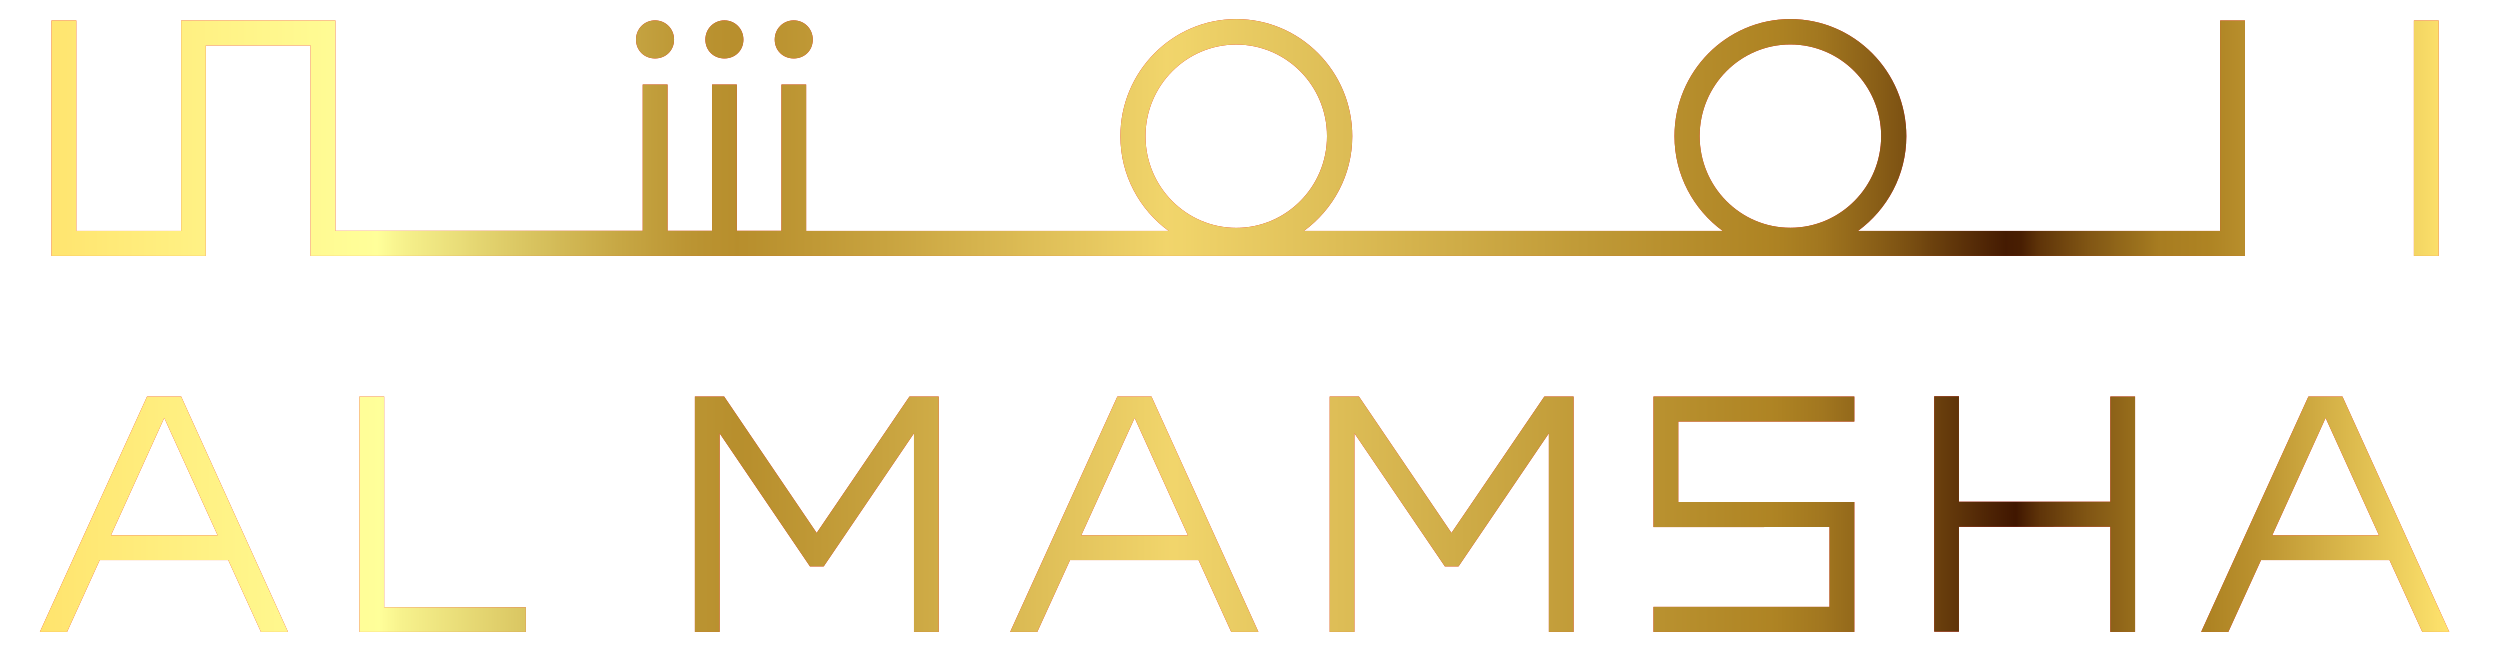 <svg xmlns="http://www.w3.org/2000/svg" xmlns:xlink="http://www.w3.org/1999/xlink" width="150" zoomAndPan="magnify" viewBox="0 0 112.5 30" height="40" preserveAspectRatio="xMidYMid meet" version="1.0"><defs><clipPath id="61f43f694e"><path d="M 108 0.859 L 110 0.859 L 110 12 L 108 12 Z M 108 0.859 " clip-rule="nonzero"/></clipPath><clipPath id="b586cad2d6"><path d="M 2 0.859 L 102 0.859 L 102 12 L 2 12 Z M 2 0.859 " clip-rule="nonzero"/></clipPath><clipPath id="1ff5eaa473"><path d="M 34 0.859 L 37 0.859 L 37 3 L 34 3 Z M 34 0.859 " clip-rule="nonzero"/></clipPath><clipPath id="9727ab3f4c"><path d="M 31 0.859 L 34 0.859 L 34 3 L 31 3 Z M 31 0.859 " clip-rule="nonzero"/></clipPath><clipPath id="e9cf7a26f2"><path d="M 28 0.859 L 31 0.859 L 31 3 L 28 3 Z M 28 0.859 " clip-rule="nonzero"/></clipPath><clipPath id="f7395b75fe"><path d="M 31 17 L 43 17 L 43 28.438 L 31 28.438 Z M 31 17 " clip-rule="nonzero"/></clipPath><clipPath id="cf62554de9"><path d="M 1.574 17 L 13 17 L 13 28.438 L 1.574 28.438 Z M 1.574 17 " clip-rule="nonzero"/></clipPath><clipPath id="0c225de288"><path d="M 16 17 L 24 17 L 24 28.438 L 16 28.438 Z M 16 17 " clip-rule="nonzero"/></clipPath><clipPath id="4636f5a456"><path d="M 45 17 L 57 17 L 57 28.438 L 45 28.438 Z M 45 17 " clip-rule="nonzero"/></clipPath><clipPath id="59c80a0b33"><path d="M 99 17 L 110.445 17 L 110.445 28.438 L 99 28.438 Z M 99 17 " clip-rule="nonzero"/></clipPath><clipPath id="ee3ca59803"><path d="M 59 17 L 71 17 L 71 28.438 L 59 28.438 Z M 59 17 " clip-rule="nonzero"/></clipPath><clipPath id="9d6d544955"><path d="M 87 17 L 97 17 L 97 28.438 L 87 28.438 Z M 87 17 " clip-rule="nonzero"/></clipPath><clipPath id="3daadff265"><path d="M 74 17 L 84 17 L 84 28.438 L 74 28.438 Z M 74 17 " clip-rule="nonzero"/></clipPath><clipPath id="58dccde558"><path d="M 108.625 0.922 L 109.742 0.922 L 109.742 11.516 L 108.625 11.516 Z M 108.625 0.922 " clip-rule="nonzero"/></clipPath><linearGradient x1="78.56" gradientTransform="matrix(0.285, 0, 0, 0.288, 86.22, -111.268)" y1="437.14" x2="82.47" gradientUnits="userSpaceOnUse" y2="437.14" id="26ffb96a6e"><stop stop-opacity="1" stop-color="rgb(95.102%, 83.47%, 38.496%)" offset="0"/><stop stop-opacity="1" stop-color="rgb(95.209%, 83.6%, 38.596%)" offset="0.062"/><stop stop-opacity="1" stop-color="rgb(95.422%, 83.858%, 38.797%)" offset="0.125"/><stop stop-opacity="1" stop-color="rgb(95.636%, 84.117%, 38.998%)" offset="0.188"/><stop stop-opacity="1" stop-color="rgb(95.85%, 84.375%, 39.198%)" offset="0.25"/><stop stop-opacity="1" stop-color="rgb(96.063%, 84.634%, 39.4%)" offset="0.312"/><stop stop-opacity="1" stop-color="rgb(96.277%, 84.894%, 39.601%)" offset="0.375"/><stop stop-opacity="1" stop-color="rgb(96.49%, 85.152%, 39.801%)" offset="0.438"/><stop stop-opacity="1" stop-color="rgb(96.704%, 85.411%, 40.002%)" offset="0.5"/><stop stop-opacity="1" stop-color="rgb(96.918%, 85.669%, 40.204%)" offset="0.562"/><stop stop-opacity="1" stop-color="rgb(97.131%, 85.928%, 40.404%)" offset="0.625"/><stop stop-opacity="1" stop-color="rgb(97.345%, 86.186%, 40.605%)" offset="0.688"/><stop stop-opacity="1" stop-color="rgb(97.56%, 86.446%, 40.807%)" offset="0.75"/><stop stop-opacity="1" stop-color="rgb(97.774%, 86.703%, 41.006%)" offset="0.812"/><stop stop-opacity="1" stop-color="rgb(97.987%, 86.963%, 41.208%)" offset="0.875"/><stop stop-opacity="1" stop-color="rgb(98.201%, 87.222%, 41.408%)" offset="0.938"/><stop stop-opacity="1" stop-color="rgb(98.415%, 87.48%, 41.609%)" offset="1"/></linearGradient><clipPath id="e6e632db8c"><path d="M 2 0.859 L 102 0.859 L 102 12 L 2 12 Z M 2 0.859 " clip-rule="nonzero"/></clipPath><clipPath id="ee2049d8a6"><path d="M 101.023 0.922 L 99.906 0.922 L 99.906 10.391 L 83.609 10.391 C 84.922 9.43 85.785 7.883 85.785 6.129 C 85.785 3.223 83.441 0.859 80.566 0.859 C 77.691 0.859 75.352 3.227 75.352 6.129 C 75.352 7.883 76.215 9.434 77.523 10.391 L 58.676 10.391 C 59.988 9.43 60.852 7.883 60.852 6.129 C 60.852 3.223 58.508 0.859 55.633 0.859 C 52.758 0.859 50.418 3.227 50.418 6.129 C 50.418 7.883 51.281 9.434 52.59 10.391 L 36.277 10.391 L 36.277 3.805 L 35.164 3.805 L 35.164 10.387 L 33.156 10.387 L 33.156 3.805 L 32.043 3.805 L 32.043 10.387 L 30.039 10.387 L 30.039 3.805 L 28.922 3.805 L 28.922 10.387 L 15.094 10.387 L 15.094 0.922 L 8.152 0.922 L 8.152 10.391 L 3.434 10.391 C 3.434 10.391 3.434 0.922 3.434 0.922 L 2.316 0.922 L 2.316 11.516 L 9.262 11.516 L 9.262 2.047 C 9.262 2.047 13.973 2.047 13.973 2.047 L 13.973 11.516 L 101.023 11.516 C 101.023 11.516 101.023 0.922 101.023 0.922 Z M 84.652 6.125 C 84.652 8.402 82.82 10.25 80.566 10.25 C 78.312 10.25 76.484 8.402 76.484 6.125 C 76.484 3.852 78.312 2 80.566 2 C 82.82 2 84.652 3.852 84.652 6.125 M 55.633 2.004 C 57.883 2.004 59.715 3.852 59.715 6.129 C 59.715 8.406 57.883 10.254 55.633 10.254 C 53.379 10.254 51.547 8.406 51.547 6.129 C 51.547 3.852 53.379 2.004 55.633 2.004 " clip-rule="nonzero"/></clipPath><linearGradient x1="-294.18" gradientTransform="matrix(0.285, 0, 0, 0.288, 86.22, -111.268)" y1="437.14" x2="51.91" gradientUnits="userSpaceOnUse" y2="437.14" id="d409638dbb"><stop stop-opacity="1" stop-color="rgb(100%, 89.778%, 43.736%)" offset="0"/><stop stop-opacity="1" stop-color="rgb(100%, 90.056%, 44.205%)" offset="0.004"/><stop stop-opacity="1" stop-color="rgb(100%, 90.335%, 44.673%)" offset="0.008"/><stop stop-opacity="1" stop-color="rgb(100%, 90.613%, 45.142%)" offset="0.012"/><stop stop-opacity="1" stop-color="rgb(100%, 90.892%, 45.61%)" offset="0.016"/><stop stop-opacity="1" stop-color="rgb(100%, 91.17%, 46.077%)" offset="0.02"/><stop stop-opacity="1" stop-color="rgb(100%, 91.449%, 46.545%)" offset="0.023"/><stop stop-opacity="1" stop-color="rgb(100%, 91.728%, 47.014%)" offset="0.027"/><stop stop-opacity="1" stop-color="rgb(100%, 92.007%, 47.482%)" offset="0.031"/><stop stop-opacity="1" stop-color="rgb(100%, 92.285%, 47.951%)" offset="0.035"/><stop stop-opacity="1" stop-color="rgb(100%, 92.564%, 48.419%)" offset="0.039"/><stop stop-opacity="1" stop-color="rgb(100%, 92.842%, 48.886%)" offset="0.043"/><stop stop-opacity="1" stop-color="rgb(100%, 93.121%, 49.355%)" offset="0.047"/><stop stop-opacity="1" stop-color="rgb(100%, 93.399%, 49.823%)" offset="0.051"/><stop stop-opacity="1" stop-color="rgb(100%, 93.678%, 50.291%)" offset="0.055"/><stop stop-opacity="1" stop-color="rgb(100%, 93.953%, 50.748%)" offset="0.059"/><stop stop-opacity="1" stop-color="rgb(100%, 94.228%, 51.204%)" offset="0.062"/><stop stop-opacity="1" stop-color="rgb(100%, 94.49%, 51.62%)" offset="0.066"/><stop stop-opacity="1" stop-color="rgb(100%, 94.753%, 52.039%)" offset="0.07"/><stop stop-opacity="1" stop-color="rgb(100%, 95.013%, 52.457%)" offset="0.074"/><stop stop-opacity="1" stop-color="rgb(100%, 95.276%, 52.875%)" offset="0.078"/><stop stop-opacity="1" stop-color="rgb(100%, 95.538%, 53.291%)" offset="0.082"/><stop stop-opacity="1" stop-color="rgb(100%, 95.801%, 53.709%)" offset="0.086"/><stop stop-opacity="1" stop-color="rgb(100%, 96.063%, 54.128%)" offset="0.09"/><stop stop-opacity="1" stop-color="rgb(100%, 96.326%, 54.546%)" offset="0.094"/><stop stop-opacity="1" stop-color="rgb(100%, 96.587%, 54.964%)" offset="0.098"/><stop stop-opacity="1" stop-color="rgb(100%, 96.849%, 55.382%)" offset="0.102"/><stop stop-opacity="1" stop-color="rgb(100%, 97.112%, 55.798%)" offset="0.105"/><stop stop-opacity="1" stop-color="rgb(100%, 97.374%, 56.216%)" offset="0.109"/><stop stop-opacity="1" stop-color="rgb(100%, 97.636%, 56.635%)" offset="0.113"/><stop stop-opacity="1" stop-color="rgb(100%, 97.899%, 57.053%)" offset="0.117"/><stop stop-opacity="1" stop-color="rgb(100%, 98.161%, 57.471%)" offset="0.121"/><stop stop-opacity="1" stop-color="rgb(100%, 98.424%, 57.889%)" offset="0.125"/><stop stop-opacity="1" stop-color="rgb(100%, 98.685%, 58.305%)" offset="0.129"/><stop stop-opacity="1" stop-color="rgb(100%, 98.947%, 58.723%)" offset="0.133"/><stop stop-opacity="1" stop-color="rgb(100%, 99.21%, 59.142%)" offset="0.137"/><stop stop-opacity="1" stop-color="rgb(100%, 99.472%, 59.56%)" offset="0.141"/><stop stop-opacity="1" stop-color="rgb(100%, 99.734%, 59.978%)" offset="0.145"/><stop stop-opacity="1" stop-color="rgb(100%, 99.997%, 60.396%)" offset="0.148"/><stop stop-opacity="1" stop-color="rgb(98.761%, 98.051%, 58.45%)" offset="0.152"/><stop stop-opacity="1" stop-color="rgb(97.522%, 96.106%, 56.506%)" offset="0.156"/><stop stop-opacity="1" stop-color="rgb(96.548%, 94.594%, 55.011%)" offset="0.16"/><stop stop-opacity="1" stop-color="rgb(95.576%, 93.083%, 53.516%)" offset="0.164"/><stop stop-opacity="1" stop-color="rgb(94.794%, 91.881%, 52.342%)" offset="0.168"/><stop stop-opacity="1" stop-color="rgb(94.012%, 90.678%, 51.169%)" offset="0.172"/><stop stop-opacity="1" stop-color="rgb(93.23%, 89.476%, 49.995%)" offset="0.176"/><stop stop-opacity="1" stop-color="rgb(92.448%, 88.275%, 48.822%)" offset="0.18"/><stop stop-opacity="1" stop-color="rgb(91.666%, 87.073%, 47.649%)" offset="0.184"/><stop stop-opacity="1" stop-color="rgb(90.883%, 85.87%, 46.475%)" offset="0.188"/><stop stop-opacity="1" stop-color="rgb(90.1%, 84.668%, 45.302%)" offset="0.191"/><stop stop-opacity="1" stop-color="rgb(89.319%, 83.467%, 44.128%)" offset="0.195"/><stop stop-opacity="1" stop-color="rgb(88.536%, 82.265%, 42.955%)" offset="0.199"/><stop stop-opacity="1" stop-color="rgb(87.753%, 81.064%, 41.782%)" offset="0.203"/><stop stop-opacity="1" stop-color="rgb(86.971%, 79.861%, 40.608%)" offset="0.207"/><stop stop-opacity="1" stop-color="rgb(86.189%, 78.659%, 39.435%)" offset="0.211"/><stop stop-opacity="1" stop-color="rgb(85.471%, 77.527%, 38.335%)" offset="0.215"/><stop stop-opacity="1" stop-color="rgb(84.753%, 76.396%, 37.236%)" offset="0.219"/><stop stop-opacity="1" stop-color="rgb(84.087%, 75.32%, 36.195%)" offset="0.223"/><stop stop-opacity="1" stop-color="rgb(83.42%, 74.245%, 35.156%)" offset="0.227"/><stop stop-opacity="1" stop-color="rgb(82.753%, 73.169%, 34.116%)" offset="0.23"/><stop stop-opacity="1" stop-color="rgb(82.088%, 72.095%, 33.076%)" offset="0.234"/><stop stop-opacity="1" stop-color="rgb(81.421%, 71.019%, 32.036%)" offset="0.238"/><stop stop-opacity="1" stop-color="rgb(80.754%, 69.943%, 30.995%)" offset="0.242"/><stop stop-opacity="1" stop-color="rgb(80.087%, 68.867%, 29.955%)" offset="0.246"/><stop stop-opacity="1" stop-color="rgb(79.42%, 67.792%, 28.915%)" offset="0.25"/><stop stop-opacity="1" stop-color="rgb(78.754%, 66.716%, 27.875%)" offset="0.254"/><stop stop-opacity="1" stop-color="rgb(78.087%, 65.64%, 26.836%)" offset="0.258"/><stop stop-opacity="1" stop-color="rgb(77.522%, 64.738%, 25.981%)" offset="0.262"/><stop stop-opacity="1" stop-color="rgb(76.958%, 63.838%, 25.127%)" offset="0.266"/><stop stop-opacity="1" stop-color="rgb(76.401%, 62.949%, 24.284%)" offset="0.27"/><stop stop-opacity="1" stop-color="rgb(75.844%, 62.059%, 23.444%)" offset="0.273"/><stop stop-opacity="1" stop-color="rgb(75.287%, 61.169%, 22.601%)" offset="0.277"/><stop stop-opacity="1" stop-color="rgb(74.73%, 60.281%, 21.761%)" offset="0.281"/><stop stop-opacity="1" stop-color="rgb(74.173%, 59.392%, 20.918%)" offset="0.285"/><stop stop-opacity="1" stop-color="rgb(73.616%, 58.504%, 20.076%)" offset="0.289"/><stop stop-opacity="1" stop-color="rgb(73.267%, 57.957%, 19.545%)" offset="0.293"/><stop stop-opacity="1" stop-color="rgb(72.917%, 57.413%, 19.014%)" offset="0.297"/><stop stop-opacity="1" stop-color="rgb(72.65%, 57.004%, 18.605%)" offset="0.301"/><stop stop-opacity="1" stop-color="rgb(72.383%, 56.595%, 18.196%)" offset="0.305"/><stop stop-opacity="1" stop-color="rgb(72.116%, 56.186%, 17.787%)" offset="0.309"/><stop stop-opacity="1" stop-color="rgb(71.851%, 55.777%, 17.378%)" offset="0.312"/><stop stop-opacity="1" stop-color="rgb(72.179%, 56.177%, 17.735%)" offset="0.316"/><stop stop-opacity="1" stop-color="rgb(72.507%, 56.578%, 18.092%)" offset="0.32"/><stop stop-opacity="1" stop-color="rgb(72.897%, 57.063%, 18.53%)" offset="0.324"/><stop stop-opacity="1" stop-color="rgb(73.289%, 57.55%, 18.97%)" offset="0.328"/><stop stop-opacity="1" stop-color="rgb(73.68%, 58.035%, 19.408%)" offset="0.332"/><stop stop-opacity="1" stop-color="rgb(74.071%, 58.522%, 19.847%)" offset="0.336"/><stop stop-opacity="1" stop-color="rgb(74.461%, 59.007%, 20.285%)" offset="0.34"/><stop stop-opacity="1" stop-color="rgb(74.854%, 59.494%, 20.724%)" offset="0.344"/><stop stop-opacity="1" stop-color="rgb(75.244%, 59.979%, 21.162%)" offset="0.348"/><stop stop-opacity="1" stop-color="rgb(75.636%, 60.466%, 21.6%)" offset="0.352"/><stop stop-opacity="1" stop-color="rgb(76.027%, 60.951%, 22.038%)" offset="0.355"/><stop stop-opacity="1" stop-color="rgb(76.418%, 61.438%, 22.478%)" offset="0.359"/><stop stop-opacity="1" stop-color="rgb(76.808%, 61.923%, 22.916%)" offset="0.363"/><stop stop-opacity="1" stop-color="rgb(77.2%, 62.41%, 23.355%)" offset="0.367"/><stop stop-opacity="1" stop-color="rgb(77.591%, 62.895%, 23.793%)" offset="0.371"/><stop stop-opacity="1" stop-color="rgb(77.983%, 63.382%, 24.232%)" offset="0.375"/><stop stop-opacity="1" stop-color="rgb(78.419%, 63.918%, 24.71%)" offset="0.379"/><stop stop-opacity="1" stop-color="rgb(78.856%, 64.453%, 25.189%)" offset="0.383"/><stop stop-opacity="1" stop-color="rgb(79.344%, 65.045%, 25.714%)" offset="0.387"/><stop stop-opacity="1" stop-color="rgb(79.834%, 65.639%, 26.239%)" offset="0.391"/><stop stop-opacity="1" stop-color="rgb(80.322%, 66.231%, 26.762%)" offset="0.395"/><stop stop-opacity="1" stop-color="rgb(80.812%, 66.824%, 27.287%)" offset="0.398"/><stop stop-opacity="1" stop-color="rgb(81.3%, 67.416%, 27.812%)" offset="0.402"/><stop stop-opacity="1" stop-color="rgb(81.79%, 68.01%, 28.337%)" offset="0.406"/><stop stop-opacity="1" stop-color="rgb(82.278%, 68.602%, 28.86%)" offset="0.41"/><stop stop-opacity="1" stop-color="rgb(82.768%, 69.196%, 29.385%)" offset="0.414"/><stop stop-opacity="1" stop-color="rgb(83.257%, 69.788%, 29.91%)" offset="0.418"/><stop stop-opacity="1" stop-color="rgb(83.746%, 70.38%, 30.435%)" offset="0.422"/><stop stop-opacity="1" stop-color="rgb(84.235%, 70.972%, 30.959%)" offset="0.426"/><stop stop-opacity="1" stop-color="rgb(84.724%, 71.565%, 31.483%)" offset="0.43"/><stop stop-opacity="1" stop-color="rgb(85.213%, 72.157%, 32.008%)" offset="0.434"/><stop stop-opacity="1" stop-color="rgb(85.703%, 72.751%, 32.533%)" offset="0.438"/><stop stop-opacity="1" stop-color="rgb(86.191%, 73.343%, 33.057%)" offset="0.441"/><stop stop-opacity="1" stop-color="rgb(86.679%, 73.936%, 33.582%)" offset="0.445"/><stop stop-opacity="1" stop-color="rgb(87.167%, 74.529%, 34.106%)" offset="0.449"/><stop stop-opacity="1" stop-color="rgb(87.657%, 75.122%, 34.631%)" offset="0.453"/><stop stop-opacity="1" stop-color="rgb(88.145%, 75.714%, 35.155%)" offset="0.457"/><stop stop-opacity="1" stop-color="rgb(88.635%, 76.306%, 35.68%)" offset="0.461"/><stop stop-opacity="1" stop-color="rgb(89.124%, 76.898%, 36.205%)" offset="0.465"/><stop stop-opacity="1" stop-color="rgb(89.613%, 77.492%, 36.729%)" offset="0.469"/><stop stop-opacity="1" stop-color="rgb(90.102%, 78.084%, 37.253%)" offset="0.473"/><stop stop-opacity="1" stop-color="rgb(90.591%, 78.677%, 37.778%)" offset="0.477"/><stop stop-opacity="1" stop-color="rgb(91.08%, 79.269%, 38.303%)" offset="0.48"/><stop stop-opacity="1" stop-color="rgb(91.57%, 79.863%, 38.828%)" offset="0.484"/><stop stop-opacity="1" stop-color="rgb(92.058%, 80.455%, 39.351%)" offset="0.488"/><stop stop-opacity="1" stop-color="rgb(92.548%, 81.049%, 39.876%)" offset="0.492"/><stop stop-opacity="1" stop-color="rgb(93.036%, 81.641%, 40.401%)" offset="0.496"/><stop stop-opacity="1" stop-color="rgb(93.526%, 82.234%, 40.926%)" offset="0.5"/><stop stop-opacity="1" stop-color="rgb(94.014%, 82.826%, 41.449%)" offset="0.504"/><stop stop-opacity="1" stop-color="rgb(94.502%, 83.418%, 41.974%)" offset="0.508"/><stop stop-opacity="1" stop-color="rgb(94.263%, 83.171%, 41.733%)" offset="0.512"/><stop stop-opacity="1" stop-color="rgb(94.023%, 82.925%, 41.493%)" offset="0.516"/><stop stop-opacity="1" stop-color="rgb(93.62%, 82.442%, 41.066%)" offset="0.52"/><stop stop-opacity="1" stop-color="rgb(93.219%, 81.96%, 40.639%)" offset="0.523"/><stop stop-opacity="1" stop-color="rgb(92.818%, 81.476%, 40.211%)" offset="0.527"/><stop stop-opacity="1" stop-color="rgb(92.416%, 80.994%, 39.786%)" offset="0.531"/><stop stop-opacity="1" stop-color="rgb(92.014%, 80.51%, 39.359%)" offset="0.535"/><stop stop-opacity="1" stop-color="rgb(91.612%, 80.026%, 38.933%)" offset="0.539"/><stop stop-opacity="1" stop-color="rgb(91.211%, 79.543%, 38.506%)" offset="0.543"/><stop stop-opacity="1" stop-color="rgb(90.81%, 79.06%, 38.078%)" offset="0.547"/><stop stop-opacity="1" stop-color="rgb(90.407%, 78.577%, 37.651%)" offset="0.551"/><stop stop-opacity="1" stop-color="rgb(90.005%, 78.093%, 37.225%)" offset="0.555"/><stop stop-opacity="1" stop-color="rgb(89.604%, 77.609%, 36.798%)" offset="0.559"/><stop stop-opacity="1" stop-color="rgb(89.203%, 77.127%, 36.372%)" offset="0.562"/><stop stop-opacity="1" stop-color="rgb(88.802%, 76.643%, 35.945%)" offset="0.566"/><stop stop-opacity="1" stop-color="rgb(88.4%, 76.161%, 35.518%)" offset="0.57"/><stop stop-opacity="1" stop-color="rgb(87.997%, 75.677%, 35.091%)" offset="0.574"/><stop stop-opacity="1" stop-color="rgb(87.596%, 75.194%, 34.665%)" offset="0.578"/><stop stop-opacity="1" stop-color="rgb(87.195%, 74.71%, 34.238%)" offset="0.582"/><stop stop-opacity="1" stop-color="rgb(86.794%, 74.228%, 33.812%)" offset="0.586"/><stop stop-opacity="1" stop-color="rgb(86.391%, 73.744%, 33.385%)" offset="0.59"/><stop stop-opacity="1" stop-color="rgb(85.989%, 73.262%, 32.957%)" offset="0.594"/><stop stop-opacity="1" stop-color="rgb(85.588%, 72.778%, 32.53%)" offset="0.598"/><stop stop-opacity="1" stop-color="rgb(85.187%, 72.295%, 32.104%)" offset="0.602"/><stop stop-opacity="1" stop-color="rgb(84.784%, 71.811%, 31.677%)" offset="0.605"/><stop stop-opacity="1" stop-color="rgb(84.383%, 71.329%, 31.252%)" offset="0.609"/><stop stop-opacity="1" stop-color="rgb(83.981%, 70.845%, 30.824%)" offset="0.613"/><stop stop-opacity="1" stop-color="rgb(83.58%, 70.361%, 30.397%)" offset="0.617"/><stop stop-opacity="1" stop-color="rgb(83.179%, 69.878%, 29.97%)" offset="0.621"/><stop stop-opacity="1" stop-color="rgb(82.777%, 69.395%, 29.544%)" offset="0.625"/><stop stop-opacity="1" stop-color="rgb(82.375%, 68.912%, 29.117%)" offset="0.629"/><stop stop-opacity="1" stop-color="rgb(81.973%, 68.43%, 28.691%)" offset="0.633"/><stop stop-opacity="1" stop-color="rgb(81.572%, 67.946%, 28.264%)" offset="0.637"/><stop stop-opacity="1" stop-color="rgb(81.171%, 67.462%, 27.837%)" offset="0.641"/><stop stop-opacity="1" stop-color="rgb(80.768%, 66.978%, 27.409%)" offset="0.645"/><stop stop-opacity="1" stop-color="rgb(80.367%, 66.496%, 26.984%)" offset="0.648"/><stop stop-opacity="1" stop-color="rgb(79.965%, 66.013%, 26.556%)" offset="0.652"/><stop stop-opacity="1" stop-color="rgb(79.564%, 65.53%, 26.131%)" offset="0.656"/><stop stop-opacity="1" stop-color="rgb(79.161%, 65.047%, 25.703%)" offset="0.66"/><stop stop-opacity="1" stop-color="rgb(78.76%, 64.563%, 25.276%)" offset="0.664"/><stop stop-opacity="1" stop-color="rgb(78.358%, 64.079%, 24.849%)" offset="0.668"/><stop stop-opacity="1" stop-color="rgb(77.957%, 63.597%, 24.423%)" offset="0.672"/><stop stop-opacity="1" stop-color="rgb(77.554%, 63.113%, 23.996%)" offset="0.676"/><stop stop-opacity="1" stop-color="rgb(77.153%, 62.63%, 23.57%)" offset="0.68"/><stop stop-opacity="1" stop-color="rgb(76.752%, 62.146%, 23.143%)" offset="0.684"/><stop stop-opacity="1" stop-color="rgb(76.35%, 61.664%, 22.716%)" offset="0.688"/><stop stop-opacity="1" stop-color="rgb(75.949%, 61.18%, 22.289%)" offset="0.691"/><stop stop-opacity="1" stop-color="rgb(75.548%, 60.698%, 21.863%)" offset="0.695"/><stop stop-opacity="1" stop-color="rgb(75.204%, 60.272%, 21.487%)" offset="0.699"/><stop stop-opacity="1" stop-color="rgb(74.863%, 59.846%, 21.114%)" offset="0.703"/><stop stop-opacity="1" stop-color="rgb(74.547%, 59.445%, 20.763%)" offset="0.707"/><stop stop-opacity="1" stop-color="rgb(74.231%, 59.045%, 20.412%)" offset="0.711"/><stop stop-opacity="1" stop-color="rgb(73.915%, 58.646%, 20.061%)" offset="0.715"/><stop stop-opacity="1" stop-color="rgb(73.601%, 58.246%, 19.71%)" offset="0.719"/><stop stop-opacity="1" stop-color="rgb(73.285%, 57.846%, 19.357%)" offset="0.723"/><stop stop-opacity="1" stop-color="rgb(72.969%, 57.446%, 19.006%)" offset="0.727"/><stop stop-opacity="1" stop-color="rgb(72.653%, 57.045%, 18.655%)" offset="0.73"/><stop stop-opacity="1" stop-color="rgb(72.339%, 56.645%, 18.304%)" offset="0.734"/><stop stop-opacity="1" stop-color="rgb(72.023%, 56.245%, 17.953%)" offset="0.738"/><stop stop-opacity="1" stop-color="rgb(71.707%, 55.846%, 17.603%)" offset="0.742"/><stop stop-opacity="1" stop-color="rgb(71.391%, 55.446%, 17.25%)" offset="0.746"/><stop stop-opacity="1" stop-color="rgb(71.075%, 55.046%, 16.899%)" offset="0.75"/><stop stop-opacity="1" stop-color="rgb(70.76%, 54.645%, 16.548%)" offset="0.754"/><stop stop-opacity="1" stop-color="rgb(70.445%, 54.245%, 16.197%)" offset="0.758"/><stop stop-opacity="1" stop-color="rgb(70.129%, 53.845%, 15.846%)" offset="0.762"/><stop stop-opacity="1" stop-color="rgb(69.814%, 53.445%, 15.495%)" offset="0.766"/><stop stop-opacity="1" stop-color="rgb(69.498%, 53.046%, 15.144%)" offset="0.77"/><stop stop-opacity="1" stop-color="rgb(69.182%, 52.646%, 14.793%)" offset="0.773"/><stop stop-opacity="1" stop-color="rgb(68.866%, 52.245%, 14.441%)" offset="0.777"/><stop stop-opacity="1" stop-color="rgb(68.552%, 51.845%, 14.09%)" offset="0.781"/><stop stop-opacity="1" stop-color="rgb(67.973%, 51.221%, 13.776%)" offset="0.785"/><stop stop-opacity="1" stop-color="rgb(67.397%, 50.597%, 13.463%)" offset="0.789"/><stop stop-opacity="1" stop-color="rgb(66.489%, 49.689%, 13.196%)" offset="0.793"/><stop stop-opacity="1" stop-color="rgb(65.582%, 48.782%, 12.93%)" offset="0.797"/><stop stop-opacity="1" stop-color="rgb(64.676%, 47.876%, 12.663%)" offset="0.801"/><stop stop-opacity="1" stop-color="rgb(63.77%, 46.97%, 12.396%)" offset="0.805"/><stop stop-opacity="1" stop-color="rgb(62.5%, 45.692%, 11.969%)" offset="0.809"/><stop stop-opacity="1" stop-color="rgb(61.23%, 44.415%, 11.542%)" offset="0.812"/><stop stop-opacity="1" stop-color="rgb(59.749%, 42.921%, 11.02%)" offset="0.816"/><stop stop-opacity="1" stop-color="rgb(58.267%, 41.429%, 10.498%)" offset="0.82"/><stop stop-opacity="1" stop-color="rgb(56.786%, 39.935%, 9.976%)" offset="0.824"/><stop stop-opacity="1" stop-color="rgb(55.304%, 38.441%, 9.456%)" offset="0.828"/><stop stop-opacity="1" stop-color="rgb(53.822%, 36.948%, 8.934%)" offset="0.832"/><stop stop-opacity="1" stop-color="rgb(52.341%, 35.455%, 8.412%)" offset="0.836"/><stop stop-opacity="1" stop-color="rgb(50.706%, 33.829%, 7.878%)" offset="0.84"/><stop stop-opacity="1" stop-color="rgb(49.074%, 32.204%, 7.344%)" offset="0.844"/><stop stop-opacity="1" stop-color="rgb(47.224%, 30.389%, 6.793%)" offset="0.848"/><stop stop-opacity="1" stop-color="rgb(45.377%, 28.577%, 6.242%)" offset="0.852"/><stop stop-opacity="1" stop-color="rgb(43.527%, 26.762%, 5.692%)" offset="0.855"/><stop stop-opacity="1" stop-color="rgb(41.678%, 24.95%, 5.141%)" offset="0.859"/><stop stop-opacity="1" stop-color="rgb(39.828%, 23.135%, 4.588%)" offset="0.863"/><stop stop-opacity="1" stop-color="rgb(37.979%, 21.323%, 4.037%)" offset="0.867"/><stop stop-opacity="1" stop-color="rgb(36.13%, 19.508%, 3.487%)" offset="0.871"/><stop stop-opacity="1" stop-color="rgb(34.282%, 17.696%, 2.936%)" offset="0.875"/><stop stop-opacity="1" stop-color="rgb(32.433%, 15.881%, 2.383%)" offset="0.879"/><stop stop-opacity="1" stop-color="rgb(30.583%, 14.069%, 1.833%)" offset="0.883"/><stop stop-opacity="1" stop-color="rgb(28.874%, 12.367%, 1.266%)" offset="0.887"/><stop stop-opacity="1" stop-color="rgb(27.165%, 10.666%, 0.702%)" offset="0.891"/><stop stop-opacity="1" stop-color="rgb(27.789%, 11.235%, 0.826%)" offset="0.895"/><stop stop-opacity="1" stop-color="rgb(28.413%, 11.804%, 0.951%)" offset="0.898"/><stop stop-opacity="1" stop-color="rgb(32.751%, 16%, 2.194%)" offset="0.902"/><stop stop-opacity="1" stop-color="rgb(37.09%, 20.197%, 3.439%)" offset="0.906"/><stop stop-opacity="1" stop-color="rgb(39.502%, 22.604%, 4.214%)" offset="0.91"/><stop stop-opacity="1" stop-color="rgb(41.914%, 25.014%, 4.991%)" offset="0.914"/><stop stop-opacity="1" stop-color="rgb(44.279%, 27.379%, 5.756%)" offset="0.918"/><stop stop-opacity="1" stop-color="rgb(46.645%, 29.744%, 6.52%)" offset="0.922"/><stop stop-opacity="1" stop-color="rgb(48.895%, 32.007%, 7.253%)" offset="0.926"/><stop stop-opacity="1" stop-color="rgb(51.146%, 34.27%, 7.985%)" offset="0.93"/><stop stop-opacity="1" stop-color="rgb(52.817%, 36.012%, 8.554%)" offset="0.934"/><stop stop-opacity="1" stop-color="rgb(54.489%, 37.755%, 9.123%)" offset="0.938"/><stop stop-opacity="1" stop-color="rgb(56.16%, 39.497%, 9.692%)" offset="0.941"/><stop stop-opacity="1" stop-color="rgb(57.832%, 41.24%, 10.262%)" offset="0.945"/><stop stop-opacity="1" stop-color="rgb(59.653%, 43.057%, 10.867%)" offset="0.949"/><stop stop-opacity="1" stop-color="rgb(61.475%, 44.875%, 11.475%)" offset="0.953"/><stop stop-opacity="1" stop-color="rgb(63.573%, 46.829%, 12.149%)" offset="0.957"/><stop stop-opacity="1" stop-color="rgb(65.671%, 48.785%, 12.825%)" offset="0.961"/><stop stop-opacity="1" stop-color="rgb(66.171%, 49.295%, 12.996%)" offset="0.965"/><stop stop-opacity="1" stop-color="rgb(66.672%, 49.806%, 13.168%)" offset="0.969"/><stop stop-opacity="1" stop-color="rgb(67.081%, 50.232%, 13.31%)" offset="0.973"/><stop stop-opacity="1" stop-color="rgb(67.49%, 50.659%, 13.452%)" offset="0.977"/><stop stop-opacity="1" stop-color="rgb(67.964%, 51.169%, 13.687%)" offset="0.98"/><stop stop-opacity="1" stop-color="rgb(68.44%, 51.678%, 13.922%)" offset="0.984"/><stop stop-opacity="1" stop-color="rgb(69.347%, 52.727%, 14.757%)" offset="0.988"/><stop stop-opacity="1" stop-color="rgb(70.255%, 53.777%, 15.593%)" offset="0.992"/><stop stop-opacity="1" stop-color="rgb(71.161%, 54.825%, 16.429%)" offset="0.996"/><stop stop-opacity="1" stop-color="rgb(72.069%, 55.875%, 17.265%)" offset="1"/></linearGradient><clipPath id="68039ca2f8"><path d="M 34 0.859 L 37 0.859 L 37 3 L 34 3 Z M 34 0.859 " clip-rule="nonzero"/></clipPath><clipPath id="c0ffbabbea"><path d="M 35.719 2.629 C 36.207 2.629 36.574 2.266 36.574 1.781 C 36.574 1.297 36.199 0.918 35.719 0.918 C 35.238 0.918 34.863 1.297 34.863 1.781 C 34.863 2.266 35.23 2.629 35.719 2.629 " clip-rule="nonzero"/></clipPath><linearGradient x1="-180.07" gradientTransform="matrix(0.285, 0, 0, 0.288, 86.22, -111.268)" y1="437.14" x2="-174.07" gradientUnits="userSpaceOnUse" y2="437.14" id="e35f292e13"><stop stop-opacity="1" stop-color="rgb(73.448%, 57.747%, 19.148%)" offset="0"/><stop stop-opacity="1" stop-color="rgb(73.557%, 57.881%, 19.269%)" offset="0.125"/><stop stop-opacity="1" stop-color="rgb(73.773%, 58.151%, 19.513%)" offset="0.25"/><stop stop-opacity="1" stop-color="rgb(73.99%, 58.421%, 19.756%)" offset="0.375"/><stop stop-opacity="1" stop-color="rgb(74.207%, 58.69%, 19.998%)" offset="0.5"/><stop stop-opacity="1" stop-color="rgb(74.425%, 58.96%, 20.242%)" offset="0.625"/><stop stop-opacity="1" stop-color="rgb(74.641%, 59.23%, 20.485%)" offset="0.75"/><stop stop-opacity="1" stop-color="rgb(74.858%, 59.5%, 20.729%)" offset="0.875"/><stop stop-opacity="1" stop-color="rgb(75.075%, 59.769%, 20.972%)" offset="1"/></linearGradient><clipPath id="696bedce2b"><path d="M 31 0.859 L 34 0.859 L 34 3 L 31 3 Z M 31 0.859 " clip-rule="nonzero"/></clipPath><clipPath id="7c4f212fa5"><path d="M 32.598 2.629 C 33.086 2.629 33.453 2.266 33.453 1.781 C 33.453 1.297 33.078 0.918 32.598 0.918 C 32.121 0.918 31.742 1.297 31.742 1.781 C 31.742 2.266 32.109 2.629 32.598 2.629 " clip-rule="nonzero"/></clipPath><linearGradient x1="-191.01" gradientTransform="matrix(0.285, 0, 0, 0.288, 86.22, -111.268)" y1="437.14" x2="-185.01" gradientUnits="userSpaceOnUse" y2="437.14" id="5c007b2d67"><stop stop-opacity="1" stop-color="rgb(72.833%, 57.285%, 18.884%)" offset="0"/><stop stop-opacity="1" stop-color="rgb(72.758%, 57.172%, 18.771%)" offset="0.125"/><stop stop-opacity="1" stop-color="rgb(72.61%, 56.944%, 18.544%)" offset="0.25"/><stop stop-opacity="1" stop-color="rgb(72.462%, 56.717%, 18.317%)" offset="0.375"/><stop stop-opacity="1" stop-color="rgb(72.314%, 56.491%, 18.091%)" offset="0.5"/><stop stop-opacity="1" stop-color="rgb(72.166%, 56.264%, 17.863%)" offset="0.625"/><stop stop-opacity="1" stop-color="rgb(72.018%, 56.036%, 17.636%)" offset="0.75"/><stop stop-opacity="1" stop-color="rgb(71.982%, 55.948%, 17.534%)" offset="1"/></linearGradient><clipPath id="a125c9edd9"><path d="M 28 0.859 L 31 0.859 L 31 3 L 28 3 Z M 28 0.859 " clip-rule="nonzero"/></clipPath><clipPath id="18b6522dab"><path d="M 29.477 2.629 C 29.965 2.629 30.332 2.266 30.332 1.781 C 30.332 1.297 29.953 0.918 29.477 0.918 C 28.996 0.918 28.621 1.297 28.621 1.781 C 28.621 2.266 28.988 2.629 29.477 2.629 " clip-rule="nonzero"/></clipPath><linearGradient x1="-201.96" gradientTransform="matrix(0.285, 0, 0, 0.288, 86.22, -111.268)" y1="437.14" x2="-195.96" gradientUnits="userSpaceOnUse" y2="437.14" id="47d03e8655"><stop stop-opacity="1" stop-color="rgb(76.839%, 63.647%, 24.945%)" offset="0"/><stop stop-opacity="1" stop-color="rgb(76.761%, 63.524%, 24.828%)" offset="0.062"/><stop stop-opacity="1" stop-color="rgb(76.607%, 63.277%, 24.594%)" offset="0.125"/><stop stop-opacity="1" stop-color="rgb(76.451%, 63.029%, 24.361%)" offset="0.188"/><stop stop-opacity="1" stop-color="rgb(76.297%, 62.784%, 24.127%)" offset="0.25"/><stop stop-opacity="1" stop-color="rgb(76.143%, 62.537%, 23.894%)" offset="0.312"/><stop stop-opacity="1" stop-color="rgb(75.987%, 62.291%, 23.662%)" offset="0.375"/><stop stop-opacity="1" stop-color="rgb(75.833%, 62.044%, 23.428%)" offset="0.438"/><stop stop-opacity="1" stop-color="rgb(75.679%, 61.797%, 23.195%)" offset="0.5"/><stop stop-opacity="1" stop-color="rgb(75.525%, 61.551%, 22.961%)" offset="0.562"/><stop stop-opacity="1" stop-color="rgb(75.369%, 61.304%, 22.728%)" offset="0.625"/><stop stop-opacity="1" stop-color="rgb(75.215%, 61.058%, 22.495%)" offset="0.688"/><stop stop-opacity="1" stop-color="rgb(75.061%, 60.811%, 22.261%)" offset="0.75"/><stop stop-opacity="1" stop-color="rgb(74.907%, 60.564%, 22.028%)" offset="0.812"/><stop stop-opacity="1" stop-color="rgb(74.751%, 60.318%, 21.794%)" offset="0.875"/><stop stop-opacity="1" stop-color="rgb(74.597%, 60.071%, 21.561%)" offset="0.938"/><stop stop-opacity="1" stop-color="rgb(74.443%, 59.825%, 21.327%)" offset="1"/></linearGradient><clipPath id="e38f390a4e"><path d="M 31 17 L 43 17 L 43 28.438 L 31 28.438 Z M 31 17 " clip-rule="nonzero"/></clipPath><clipPath id="687358efd2"><path d="M 36.75 23.984 L 32.586 17.844 L 31.27 17.844 L 31.27 28.438 L 32.383 28.438 L 32.383 19.496 L 36.449 25.488 L 37.066 25.488 L 41.129 19.496 L 41.129 28.438 L 42.242 28.438 L 42.242 17.844 L 40.926 17.844 Z M 36.75 23.984 " clip-rule="nonzero"/></clipPath><linearGradient x1="-192.67" gradientTransform="matrix(0.285, 0, 0, 0.288, 86.22, -111.268)" y1="437.14" x2="-154.19" gradientUnits="userSpaceOnUse" y2="437.14" id="d46c03a198"><stop stop-opacity="1" stop-color="rgb(73.161%, 57.787%, 19.388%)" offset="0"/><stop stop-opacity="1" stop-color="rgb(73.042%, 57.605%, 19.205%)" offset="0.031"/><stop stop-opacity="1" stop-color="rgb(72.804%, 57.242%, 18.842%)" offset="0.062"/><stop stop-opacity="1" stop-color="rgb(72.568%, 56.877%, 18.477%)" offset="0.094"/><stop stop-opacity="1" stop-color="rgb(72.33%, 56.514%, 18.114%)" offset="0.125"/><stop stop-opacity="1" stop-color="rgb(72.093%, 56.149%, 17.751%)" offset="0.156"/><stop stop-opacity="1" stop-color="rgb(71.931%, 55.89%, 17.485%)" offset="0.188"/><stop stop-opacity="1" stop-color="rgb(71.977%, 55.919%, 17.499%)" offset="0.203"/><stop stop-opacity="1" stop-color="rgb(72.151%, 56.136%, 17.693%)" offset="0.219"/><stop stop-opacity="1" stop-color="rgb(72.325%, 56.352%, 17.888%)" offset="0.234"/><stop stop-opacity="1" stop-color="rgb(72.499%, 56.567%, 18.083%)" offset="0.25"/><stop stop-opacity="1" stop-color="rgb(72.673%, 56.784%, 18.279%)" offset="0.266"/><stop stop-opacity="1" stop-color="rgb(72.847%, 57.001%, 18.474%)" offset="0.281"/><stop stop-opacity="1" stop-color="rgb(73.021%, 57.216%, 18.669%)" offset="0.297"/><stop stop-opacity="1" stop-color="rgb(73.195%, 57.433%, 18.863%)" offset="0.312"/><stop stop-opacity="1" stop-color="rgb(73.369%, 57.649%, 19.058%)" offset="0.328"/><stop stop-opacity="1" stop-color="rgb(73.543%, 57.864%, 19.254%)" offset="0.344"/><stop stop-opacity="1" stop-color="rgb(73.717%, 58.081%, 19.449%)" offset="0.359"/><stop stop-opacity="1" stop-color="rgb(73.891%, 58.298%, 19.644%)" offset="0.375"/><stop stop-opacity="1" stop-color="rgb(74.065%, 58.513%, 19.838%)" offset="0.391"/><stop stop-opacity="1" stop-color="rgb(74.239%, 58.73%, 20.033%)" offset="0.406"/><stop stop-opacity="1" stop-color="rgb(74.413%, 58.945%, 20.229%)" offset="0.422"/><stop stop-opacity="1" stop-color="rgb(74.586%, 59.161%, 20.424%)" offset="0.438"/><stop stop-opacity="1" stop-color="rgb(74.76%, 59.378%, 20.619%)" offset="0.453"/><stop stop-opacity="1" stop-color="rgb(74.934%, 59.593%, 20.815%)" offset="0.469"/><stop stop-opacity="1" stop-color="rgb(75.108%, 59.81%, 21.008%)" offset="0.484"/><stop stop-opacity="1" stop-color="rgb(75.282%, 60.027%, 21.204%)" offset="0.5"/><stop stop-opacity="1" stop-color="rgb(75.456%, 60.242%, 21.399%)" offset="0.516"/><stop stop-opacity="1" stop-color="rgb(75.63%, 60.458%, 21.594%)" offset="0.531"/><stop stop-opacity="1" stop-color="rgb(75.804%, 60.675%, 21.79%)" offset="0.547"/><stop stop-opacity="1" stop-color="rgb(75.978%, 60.89%, 21.985%)" offset="0.562"/><stop stop-opacity="1" stop-color="rgb(76.152%, 61.107%, 22.179%)" offset="0.578"/><stop stop-opacity="1" stop-color="rgb(76.326%, 61.324%, 22.374%)" offset="0.594"/><stop stop-opacity="1" stop-color="rgb(76.5%, 61.539%, 22.569%)" offset="0.609"/><stop stop-opacity="1" stop-color="rgb(76.674%, 61.755%, 22.765%)" offset="0.625"/><stop stop-opacity="1" stop-color="rgb(76.848%, 61.972%, 22.96%)" offset="0.641"/><stop stop-opacity="1" stop-color="rgb(77.022%, 62.187%, 23.155%)" offset="0.656"/><stop stop-opacity="1" stop-color="rgb(77.196%, 62.404%, 23.349%)" offset="0.672"/><stop stop-opacity="1" stop-color="rgb(77.37%, 62.619%, 23.544%)" offset="0.688"/><stop stop-opacity="1" stop-color="rgb(77.544%, 62.836%, 23.74%)" offset="0.703"/><stop stop-opacity="1" stop-color="rgb(77.718%, 63.052%, 23.935%)" offset="0.719"/><stop stop-opacity="1" stop-color="rgb(77.892%, 63.268%, 24.13%)" offset="0.734"/><stop stop-opacity="1" stop-color="rgb(78.065%, 63.484%, 24.326%)" offset="0.75"/><stop stop-opacity="1" stop-color="rgb(78.239%, 63.701%, 24.519%)" offset="0.766"/><stop stop-opacity="1" stop-color="rgb(78.426%, 63.93%, 24.725%)" offset="0.781"/><stop stop-opacity="1" stop-color="rgb(78.635%, 64.183%, 24.951%)" offset="0.797"/><stop stop-opacity="1" stop-color="rgb(78.851%, 64.447%, 25.185%)" offset="0.812"/><stop stop-opacity="1" stop-color="rgb(79.07%, 64.711%, 25.418%)" offset="0.828"/><stop stop-opacity="1" stop-color="rgb(79.286%, 64.975%, 25.65%)" offset="0.844"/><stop stop-opacity="1" stop-color="rgb(79.504%, 65.237%, 25.883%)" offset="0.859"/><stop stop-opacity="1" stop-color="rgb(79.721%, 65.501%, 26.117%)" offset="0.875"/><stop stop-opacity="1" stop-color="rgb(79.939%, 65.765%, 26.35%)" offset="0.891"/><stop stop-opacity="1" stop-color="rgb(80.156%, 66.029%, 26.584%)" offset="0.906"/><stop stop-opacity="1" stop-color="rgb(80.374%, 66.292%, 26.817%)" offset="0.922"/><stop stop-opacity="1" stop-color="rgb(80.591%, 66.556%, 27.051%)" offset="0.938"/><stop stop-opacity="1" stop-color="rgb(80.809%, 66.82%, 27.284%)" offset="0.953"/><stop stop-opacity="1" stop-color="rgb(81.026%, 67.084%, 27.516%)" offset="0.969"/><stop stop-opacity="1" stop-color="rgb(81.244%, 67.346%, 27.75%)" offset="0.984"/><stop stop-opacity="1" stop-color="rgb(81.461%, 67.61%, 27.983%)" offset="1"/></linearGradient><clipPath id="266a57d280"><path d="M 1.574 17 L 13 17 L 13 28.438 L 1.574 28.438 Z M 1.574 17 " clip-rule="nonzero"/></clipPath><clipPath id="8bf62f00e2"><path d="M 6.617 17.844 L 1.793 28.438 L 3.016 28.438 L 4.488 25.203 L 10.27 25.203 L 11.742 28.438 L 12.961 28.438 L 8.152 17.844 Z M 4.992 24.09 L 7.391 18.805 L 9.793 24.09 Z M 4.992 24.09 " clip-rule="nonzero"/></clipPath><linearGradient x1="-296.02" gradientTransform="matrix(0.285, 0, 0, 0.288, 86.22, -111.268)" y1="437.14" x2="-256.86" gradientUnits="userSpaceOnUse" y2="437.14" id="486cc8cf81"><stop stop-opacity="1" stop-color="rgb(100%, 89.4%, 43.1%)" offset="0"/><stop stop-opacity="1" stop-color="rgb(100%, 89.462%, 43.205%)" offset="0.016"/><stop stop-opacity="1" stop-color="rgb(100%, 89.587%, 43.416%)" offset="0.031"/><stop stop-opacity="1" stop-color="rgb(100%, 89.714%, 43.628%)" offset="0.047"/><stop stop-opacity="1" stop-color="rgb(100%, 89.841%, 43.84%)" offset="0.062"/><stop stop-opacity="1" stop-color="rgb(100%, 89.966%, 44.052%)" offset="0.078"/><stop stop-opacity="1" stop-color="rgb(100%, 90.092%, 44.264%)" offset="0.094"/><stop stop-opacity="1" stop-color="rgb(100%, 90.218%, 44.476%)" offset="0.109"/><stop stop-opacity="1" stop-color="rgb(100%, 90.344%, 44.688%)" offset="0.125"/><stop stop-opacity="1" stop-color="rgb(100%, 90.471%, 44.901%)" offset="0.141"/><stop stop-opacity="1" stop-color="rgb(100%, 90.596%, 45.111%)" offset="0.156"/><stop stop-opacity="1" stop-color="rgb(100%, 90.723%, 45.323%)" offset="0.172"/><stop stop-opacity="1" stop-color="rgb(100%, 90.849%, 45.535%)" offset="0.188"/><stop stop-opacity="1" stop-color="rgb(100%, 90.974%, 45.747%)" offset="0.203"/><stop stop-opacity="1" stop-color="rgb(100%, 91.101%, 45.959%)" offset="0.219"/><stop stop-opacity="1" stop-color="rgb(100%, 91.226%, 46.172%)" offset="0.234"/><stop stop-opacity="1" stop-color="rgb(100%, 91.353%, 46.384%)" offset="0.25"/><stop stop-opacity="1" stop-color="rgb(100%, 91.479%, 46.596%)" offset="0.266"/><stop stop-opacity="1" stop-color="rgb(100%, 91.605%, 46.806%)" offset="0.281"/><stop stop-opacity="1" stop-color="rgb(100%, 91.731%, 47.018%)" offset="0.297"/><stop stop-opacity="1" stop-color="rgb(100%, 91.858%, 47.231%)" offset="0.312"/><stop stop-opacity="1" stop-color="rgb(100%, 91.983%, 47.443%)" offset="0.328"/><stop stop-opacity="1" stop-color="rgb(100%, 92.11%, 47.655%)" offset="0.344"/><stop stop-opacity="1" stop-color="rgb(100%, 92.235%, 47.867%)" offset="0.359"/><stop stop-opacity="1" stop-color="rgb(100%, 92.361%, 48.079%)" offset="0.375"/><stop stop-opacity="1" stop-color="rgb(100%, 92.488%, 48.291%)" offset="0.391"/><stop stop-opacity="1" stop-color="rgb(100%, 92.613%, 48.502%)" offset="0.406"/><stop stop-opacity="1" stop-color="rgb(100%, 92.74%, 48.714%)" offset="0.422"/><stop stop-opacity="1" stop-color="rgb(100%, 92.867%, 48.926%)" offset="0.438"/><stop stop-opacity="1" stop-color="rgb(100%, 92.992%, 49.138%)" offset="0.453"/><stop stop-opacity="1" stop-color="rgb(100%, 93.118%, 49.35%)" offset="0.469"/><stop stop-opacity="1" stop-color="rgb(100%, 93.243%, 49.562%)" offset="0.484"/><stop stop-opacity="1" stop-color="rgb(100%, 93.37%, 49.774%)" offset="0.5"/><stop stop-opacity="1" stop-color="rgb(100%, 93.497%, 49.986%)" offset="0.516"/><stop stop-opacity="1" stop-color="rgb(100%, 93.622%, 50.197%)" offset="0.531"/><stop stop-opacity="1" stop-color="rgb(100%, 93.748%, 50.409%)" offset="0.547"/><stop stop-opacity="1" stop-color="rgb(100%, 93.874%, 50.621%)" offset="0.562"/><stop stop-opacity="1" stop-color="rgb(100%, 94%, 50.833%)" offset="0.578"/><stop stop-opacity="1" stop-color="rgb(100%, 94.124%, 51.038%)" offset="0.594"/><stop stop-opacity="1" stop-color="rgb(100%, 94.302%, 51.324%)" offset="0.625"/><stop stop-opacity="1" stop-color="rgb(100%, 94.54%, 51.703%)" offset="0.656"/><stop stop-opacity="1" stop-color="rgb(100%, 94.778%, 52.081%)" offset="0.688"/><stop stop-opacity="1" stop-color="rgb(100%, 95.015%, 52.46%)" offset="0.719"/><stop stop-opacity="1" stop-color="rgb(100%, 95.253%, 52.837%)" offset="0.75"/><stop stop-opacity="1" stop-color="rgb(100%, 95.49%, 53.215%)" offset="0.781"/><stop stop-opacity="1" stop-color="rgb(100%, 95.728%, 53.593%)" offset="0.812"/><stop stop-opacity="1" stop-color="rgb(100%, 95.964%, 53.972%)" offset="0.844"/><stop stop-opacity="1" stop-color="rgb(100%, 96.202%, 54.35%)" offset="0.875"/><stop stop-opacity="1" stop-color="rgb(100%, 96.44%, 54.729%)" offset="0.906"/><stop stop-opacity="1" stop-color="rgb(100%, 96.677%, 55.107%)" offset="0.938"/><stop stop-opacity="1" stop-color="rgb(100%, 96.915%, 55.484%)" offset="0.969"/><stop stop-opacity="1" stop-color="rgb(100%, 97.151%, 55.862%)" offset="1"/></linearGradient><clipPath id="9ddf7d500a"><path d="M 16.172 17.844 L 17.289 17.844 L 17.289 27.328 L 16.172 27.328 Z M 16.172 27.328 L 23.664 27.328 L 23.664 28.438 L 16.172 28.438 Z M 16.172 27.328 " clip-rule="nonzero"/></clipPath><linearGradient x1="-245.6" gradientTransform="matrix(0.285, 0, 0, 0.288, 86.22, -111.268)" y1="437.14" x2="-219.33" gradientUnits="userSpaceOnUse" y2="437.14" id="ad9f5748a1"><stop stop-opacity="1" stop-color="rgb(100%, 99.455%, 59.532%)" offset="0"/><stop stop-opacity="1" stop-color="rgb(100%, 99.535%, 59.659%)" offset="0.031"/><stop stop-opacity="1" stop-color="rgb(100%, 99.693%, 59.912%)" offset="0.062"/><stop stop-opacity="1" stop-color="rgb(100%, 99.854%, 60.167%)" offset="0.094"/><stop stop-opacity="1" stop-color="rgb(99.968%, 99.916%, 60.297%)" offset="0.109"/><stop stop-opacity="1" stop-color="rgb(99.841%, 99.751%, 60.152%)" offset="0.117"/><stop stop-opacity="1" stop-color="rgb(99.654%, 99.455%, 59.856%)" offset="0.125"/><stop stop-opacity="1" stop-color="rgb(99.464%, 99.158%, 59.558%)" offset="0.133"/><stop stop-opacity="1" stop-color="rgb(99.275%, 98.862%, 59.261%)" offset="0.141"/><stop stop-opacity="1" stop-color="rgb(99.086%, 98.564%, 58.965%)" offset="0.148"/><stop stop-opacity="1" stop-color="rgb(98.897%, 98.267%, 58.667%)" offset="0.156"/><stop stop-opacity="1" stop-color="rgb(98.708%, 97.971%, 58.371%)" offset="0.164"/><stop stop-opacity="1" stop-color="rgb(98.52%, 97.673%, 58.073%)" offset="0.172"/><stop stop-opacity="1" stop-color="rgb(98.331%, 97.377%, 57.776%)" offset="0.18"/><stop stop-opacity="1" stop-color="rgb(98.141%, 97.079%, 57.48%)" offset="0.188"/><stop stop-opacity="1" stop-color="rgb(97.952%, 96.783%, 57.182%)" offset="0.195"/><stop stop-opacity="1" stop-color="rgb(97.763%, 96.486%, 56.886%)" offset="0.203"/><stop stop-opacity="1" stop-color="rgb(97.575%, 96.188%, 56.589%)" offset="0.211"/><stop stop-opacity="1" stop-color="rgb(97.386%, 95.892%, 56.293%)" offset="0.219"/><stop stop-opacity="1" stop-color="rgb(97.197%, 95.595%, 55.995%)" offset="0.227"/><stop stop-opacity="1" stop-color="rgb(97.008%, 95.299%, 55.698%)" offset="0.234"/><stop stop-opacity="1" stop-color="rgb(96.819%, 95.001%, 55.402%)" offset="0.242"/><stop stop-opacity="1" stop-color="rgb(96.629%, 94.704%, 55.104%)" offset="0.25"/><stop stop-opacity="1" stop-color="rgb(96.41%, 94.362%, 54.767%)" offset="0.266"/><stop stop-opacity="1" stop-color="rgb(96.165%, 93.987%, 54.399%)" offset="0.281"/><stop stop-opacity="1" stop-color="rgb(95.927%, 93.622%, 54.042%)" offset="0.297"/><stop stop-opacity="1" stop-color="rgb(95.691%, 93.257%, 53.687%)" offset="0.312"/><stop stop-opacity="1" stop-color="rgb(95.453%, 92.891%, 53.329%)" offset="0.328"/><stop stop-opacity="1" stop-color="rgb(95.215%, 92.526%, 52.974%)" offset="0.344"/><stop stop-opacity="1" stop-color="rgb(94.978%, 92.162%, 52.617%)" offset="0.359"/><stop stop-opacity="1" stop-color="rgb(94.74%, 91.797%, 52.261%)" offset="0.375"/><stop stop-opacity="1" stop-color="rgb(94.502%, 91.432%, 51.904%)" offset="0.391"/><stop stop-opacity="1" stop-color="rgb(94.266%, 91.068%, 51.549%)" offset="0.406"/><stop stop-opacity="1" stop-color="rgb(94.028%, 90.701%, 51.192%)" offset="0.422"/><stop stop-opacity="1" stop-color="rgb(93.79%, 90.337%, 50.836%)" offset="0.438"/><stop stop-opacity="1" stop-color="rgb(93.553%, 89.972%, 50.479%)" offset="0.453"/><stop stop-opacity="1" stop-color="rgb(93.315%, 89.607%, 50.124%)" offset="0.469"/><stop stop-opacity="1" stop-color="rgb(93.077%, 89.243%, 49.767%)" offset="0.484"/><stop stop-opacity="1" stop-color="rgb(92.841%, 88.878%, 49.411%)" offset="0.5"/><stop stop-opacity="1" stop-color="rgb(92.603%, 88.512%, 49.054%)" offset="0.516"/><stop stop-opacity="1" stop-color="rgb(92.365%, 88.147%, 48.698%)" offset="0.531"/><stop stop-opacity="1" stop-color="rgb(92.128%, 87.782%, 48.341%)" offset="0.547"/><stop stop-opacity="1" stop-color="rgb(91.89%, 87.418%, 47.986%)" offset="0.562"/><stop stop-opacity="1" stop-color="rgb(91.652%, 87.053%, 47.629%)" offset="0.578"/><stop stop-opacity="1" stop-color="rgb(91.415%, 86.688%, 47.273%)" offset="0.594"/><stop stop-opacity="1" stop-color="rgb(91.177%, 86.324%, 46.916%)" offset="0.609"/><stop stop-opacity="1" stop-color="rgb(90.939%, 85.957%, 46.561%)" offset="0.625"/><stop stop-opacity="1" stop-color="rgb(90.703%, 85.593%, 46.204%)" offset="0.641"/><stop stop-opacity="1" stop-color="rgb(90.465%, 85.228%, 45.848%)" offset="0.656"/><stop stop-opacity="1" stop-color="rgb(90.227%, 84.863%, 45.491%)" offset="0.672"/><stop stop-opacity="1" stop-color="rgb(89.99%, 84.499%, 45.135%)" offset="0.688"/><stop stop-opacity="1" stop-color="rgb(89.752%, 84.134%, 44.778%)" offset="0.703"/><stop stop-opacity="1" stop-color="rgb(89.514%, 83.768%, 44.423%)" offset="0.719"/><stop stop-opacity="1" stop-color="rgb(89.278%, 83.403%, 44.066%)" offset="0.734"/><stop stop-opacity="1" stop-color="rgb(89.04%, 83.038%, 43.71%)" offset="0.75"/><stop stop-opacity="1" stop-color="rgb(88.802%, 82.674%, 43.353%)" offset="0.766"/><stop stop-opacity="1" stop-color="rgb(88.565%, 82.309%, 42.998%)" offset="0.781"/><stop stop-opacity="1" stop-color="rgb(88.327%, 81.944%, 42.641%)" offset="0.797"/><stop stop-opacity="1" stop-color="rgb(88.089%, 81.578%, 42.285%)" offset="0.812"/><stop stop-opacity="1" stop-color="rgb(87.852%, 81.213%, 41.928%)" offset="0.828"/><stop stop-opacity="1" stop-color="rgb(87.614%, 80.849%, 41.573%)" offset="0.844"/><stop stop-opacity="1" stop-color="rgb(87.376%, 80.484%, 41.216%)" offset="0.859"/><stop stop-opacity="1" stop-color="rgb(87.14%, 80.119%, 40.86%)" offset="0.875"/><stop stop-opacity="1" stop-color="rgb(86.902%, 79.755%, 40.503%)" offset="0.891"/><stop stop-opacity="1" stop-color="rgb(86.664%, 79.388%, 40.147%)" offset="0.906"/><stop stop-opacity="1" stop-color="rgb(86.427%, 79.024%, 39.79%)" offset="0.922"/><stop stop-opacity="1" stop-color="rgb(86.189%, 78.659%, 39.435%)" offset="0.938"/><stop stop-opacity="1" stop-color="rgb(85.951%, 78.294%, 39.078%)" offset="0.953"/><stop stop-opacity="1" stop-color="rgb(85.715%, 77.93%, 38.722%)" offset="0.969"/><stop stop-opacity="1" stop-color="rgb(85.487%, 77.576%, 38.377%)" offset="0.984"/><stop stop-opacity="1" stop-color="rgb(85.277%, 77.242%, 38.054%)" offset="1"/></linearGradient><clipPath id="b23d9d3d3d"><path d="M 45 17 L 57 17 L 57 28.438 L 45 28.438 Z M 45 17 " clip-rule="nonzero"/></clipPath><clipPath id="a98defd45b"><path d="M 50.281 17.844 L 45.457 28.438 L 46.676 28.438 L 48.152 25.203 L 53.934 25.203 L 55.406 28.438 L 56.629 28.438 L 51.816 17.844 Z M 48.656 24.09 L 51.059 18.805 L 53.457 24.09 Z M 48.656 24.09 " clip-rule="nonzero"/></clipPath><linearGradient x1="-142.93" gradientTransform="matrix(0.285, 0, 0, 0.288, 86.22, -111.268)" y1="437.14" x2="-103.76" gradientUnits="userSpaceOnUse" y2="437.14" id="f343398e54"><stop stop-opacity="1" stop-color="rgb(85.643%, 72.679%, 32.469%)" offset="0"/><stop stop-opacity="1" stop-color="rgb(85.753%, 72.813%, 32.588%)" offset="0.016"/><stop stop-opacity="1" stop-color="rgb(85.974%, 73.08%, 32.825%)" offset="0.031"/><stop stop-opacity="1" stop-color="rgb(86.195%, 73.349%, 33.063%)" offset="0.047"/><stop stop-opacity="1" stop-color="rgb(86.417%, 73.618%, 33.299%)" offset="0.062"/><stop stop-opacity="1" stop-color="rgb(86.638%, 73.886%, 33.537%)" offset="0.078"/><stop stop-opacity="1" stop-color="rgb(86.859%, 74.155%, 33.775%)" offset="0.094"/><stop stop-opacity="1" stop-color="rgb(87.08%, 74.423%, 34.012%)" offset="0.109"/><stop stop-opacity="1" stop-color="rgb(87.302%, 74.692%, 34.25%)" offset="0.125"/><stop stop-opacity="1" stop-color="rgb(87.523%, 74.959%, 34.488%)" offset="0.141"/><stop stop-opacity="1" stop-color="rgb(87.744%, 75.227%, 34.724%)" offset="0.156"/><stop stop-opacity="1" stop-color="rgb(87.965%, 75.496%, 34.962%)" offset="0.172"/><stop stop-opacity="1" stop-color="rgb(88.187%, 75.764%, 35.199%)" offset="0.188"/><stop stop-opacity="1" stop-color="rgb(88.408%, 76.033%, 35.437%)" offset="0.203"/><stop stop-opacity="1" stop-color="rgb(88.631%, 76.302%, 35.675%)" offset="0.219"/><stop stop-opacity="1" stop-color="rgb(88.852%, 76.569%, 35.912%)" offset="0.234"/><stop stop-opacity="1" stop-color="rgb(89.073%, 76.837%, 36.15%)" offset="0.25"/><stop stop-opacity="1" stop-color="rgb(89.294%, 77.106%, 36.386%)" offset="0.266"/><stop stop-opacity="1" stop-color="rgb(89.516%, 77.374%, 36.624%)" offset="0.281"/><stop stop-opacity="1" stop-color="rgb(89.737%, 77.643%, 36.862%)" offset="0.297"/><stop stop-opacity="1" stop-color="rgb(89.958%, 77.911%, 37.099%)" offset="0.312"/><stop stop-opacity="1" stop-color="rgb(90.179%, 78.178%, 37.337%)" offset="0.328"/><stop stop-opacity="1" stop-color="rgb(90.401%, 78.447%, 37.575%)" offset="0.344"/><stop stop-opacity="1" stop-color="rgb(90.622%, 78.716%, 37.811%)" offset="0.359"/><stop stop-opacity="1" stop-color="rgb(90.843%, 78.984%, 38.049%)" offset="0.375"/><stop stop-opacity="1" stop-color="rgb(91.064%, 79.253%, 38.286%)" offset="0.391"/><stop stop-opacity="1" stop-color="rgb(91.286%, 79.521%, 38.524%)" offset="0.406"/><stop stop-opacity="1" stop-color="rgb(91.507%, 79.788%, 38.762%)" offset="0.422"/><stop stop-opacity="1" stop-color="rgb(91.728%, 80.057%, 38.998%)" offset="0.438"/><stop stop-opacity="1" stop-color="rgb(91.951%, 80.325%, 39.236%)" offset="0.453"/><stop stop-opacity="1" stop-color="rgb(92.172%, 80.594%, 39.474%)" offset="0.469"/><stop stop-opacity="1" stop-color="rgb(92.393%, 80.862%, 39.711%)" offset="0.484"/><stop stop-opacity="1" stop-color="rgb(92.615%, 81.131%, 39.949%)" offset="0.5"/><stop stop-opacity="1" stop-color="rgb(92.836%, 81.398%, 40.186%)" offset="0.516"/><stop stop-opacity="1" stop-color="rgb(93.057%, 81.667%, 40.424%)" offset="0.531"/><stop stop-opacity="1" stop-color="rgb(93.279%, 81.935%, 40.662%)" offset="0.547"/><stop stop-opacity="1" stop-color="rgb(93.5%, 82.204%, 40.898%)" offset="0.562"/><stop stop-opacity="1" stop-color="rgb(93.721%, 82.472%, 41.136%)" offset="0.578"/><stop stop-opacity="1" stop-color="rgb(93.942%, 82.741%, 41.373%)" offset="0.594"/><stop stop-opacity="1" stop-color="rgb(94.164%, 83.008%, 41.611%)" offset="0.609"/><stop stop-opacity="1" stop-color="rgb(94.385%, 83.276%, 41.849%)" offset="0.625"/><stop stop-opacity="1" stop-color="rgb(94.481%, 83.435%, 41.966%)" offset="0.656"/><stop stop-opacity="1" stop-color="rgb(94.376%, 83.351%, 41.869%)" offset="0.672"/><stop stop-opacity="1" stop-color="rgb(94.194%, 83.133%, 41.675%)" offset="0.688"/><stop stop-opacity="1" stop-color="rgb(94.012%, 82.913%, 41.483%)" offset="0.703"/><stop stop-opacity="1" stop-color="rgb(93.831%, 82.695%, 41.289%)" offset="0.719"/><stop stop-opacity="1" stop-color="rgb(93.649%, 82.477%, 41.095%)" offset="0.734"/><stop stop-opacity="1" stop-color="rgb(93.466%, 82.257%, 40.903%)" offset="0.75"/><stop stop-opacity="1" stop-color="rgb(93.285%, 82.039%, 40.709%)" offset="0.766"/><stop stop-opacity="1" stop-color="rgb(93.103%, 81.819%, 40.517%)" offset="0.781"/><stop stop-opacity="1" stop-color="rgb(92.921%, 81.601%, 40.323%)" offset="0.797"/><stop stop-opacity="1" stop-color="rgb(92.74%, 81.383%, 40.129%)" offset="0.812"/><stop stop-opacity="1" stop-color="rgb(92.558%, 81.163%, 39.937%)" offset="0.828"/><stop stop-opacity="1" stop-color="rgb(92.375%, 80.945%, 39.743%)" offset="0.844"/><stop stop-opacity="1" stop-color="rgb(92.194%, 80.727%, 39.551%)" offset="0.859"/><stop stop-opacity="1" stop-color="rgb(92.012%, 80.507%, 39.357%)" offset="0.875"/><stop stop-opacity="1" stop-color="rgb(91.83%, 80.289%, 39.163%)" offset="0.891"/><stop stop-opacity="1" stop-color="rgb(91.649%, 80.069%, 38.971%)" offset="0.906"/><stop stop-opacity="1" stop-color="rgb(91.467%, 79.851%, 38.777%)" offset="0.922"/><stop stop-opacity="1" stop-color="rgb(91.284%, 79.633%, 38.585%)" offset="0.938"/><stop stop-opacity="1" stop-color="rgb(91.103%, 79.413%, 38.391%)" offset="0.953"/><stop stop-opacity="1" stop-color="rgb(90.921%, 79.195%, 38.197%)" offset="0.969"/><stop stop-opacity="1" stop-color="rgb(90.739%, 78.976%, 38.005%)" offset="0.984"/><stop stop-opacity="1" stop-color="rgb(90.558%, 78.757%, 37.811%)" offset="1"/></linearGradient><clipPath id="14dbc6f2f6"><path d="M 99 17 L 110.445 17 L 110.445 28.438 L 99 28.438 Z M 99 17 " clip-rule="nonzero"/></clipPath><clipPath id="005cb948fc"><path d="M 105.41 17.844 L 103.879 17.844 L 99.051 28.438 L 100.273 28.438 L 101.746 25.203 L 107.527 25.203 L 109.004 28.438 L 110.219 28.438 Z M 102.25 24.09 L 104.652 18.805 L 107.055 24.09 Z M 102.25 24.09 " clip-rule="nonzero"/></clipPath><linearGradient x1="44.99" gradientTransform="matrix(0.285, 0, 0, 0.288, 86.22, -111.268)" y1="437.14" x2="84.15" gradientUnits="userSpaceOnUse" y2="437.14" id="8f5ad61132"><stop stop-opacity="1" stop-color="rgb(67.851%, 51.036%, 13.577%)" offset="0"/><stop stop-opacity="1" stop-color="rgb(67.943%, 51.132%, 13.609%)" offset="0.016"/><stop stop-opacity="1" stop-color="rgb(68.141%, 51.341%, 13.693%)" offset="0.031"/><stop stop-opacity="1" stop-color="rgb(68.35%, 51.573%, 13.838%)" offset="0.039"/><stop stop-opacity="1" stop-color="rgb(68.555%, 51.811%, 14.027%)" offset="0.047"/><stop stop-opacity="1" stop-color="rgb(68.761%, 52.048%, 14.217%)" offset="0.055"/><stop stop-opacity="1" stop-color="rgb(68.965%, 52.286%, 14.406%)" offset="0.062"/><stop stop-opacity="1" stop-color="rgb(69.171%, 52.522%, 14.595%)" offset="0.07"/><stop stop-opacity="1" stop-color="rgb(69.376%, 52.76%, 14.784%)" offset="0.078"/><stop stop-opacity="1" stop-color="rgb(69.58%, 52.998%, 14.973%)" offset="0.086"/><stop stop-opacity="1" stop-color="rgb(69.786%, 53.235%, 15.161%)" offset="0.094"/><stop stop-opacity="1" stop-color="rgb(69.991%, 53.473%, 15.35%)" offset="0.102"/><stop stop-opacity="1" stop-color="rgb(70.197%, 53.709%, 15.54%)" offset="0.109"/><stop stop-opacity="1" stop-color="rgb(70.401%, 53.947%, 15.729%)" offset="0.117"/><stop stop-opacity="1" stop-color="rgb(70.607%, 54.184%, 15.918%)" offset="0.125"/><stop stop-opacity="1" stop-color="rgb(70.811%, 54.422%, 16.107%)" offset="0.133"/><stop stop-opacity="1" stop-color="rgb(71.017%, 54.66%, 16.296%)" offset="0.141"/><stop stop-opacity="1" stop-color="rgb(71.222%, 54.897%, 16.486%)" offset="0.148"/><stop stop-opacity="1" stop-color="rgb(71.428%, 55.135%, 16.675%)" offset="0.156"/><stop stop-opacity="1" stop-color="rgb(71.632%, 55.371%, 16.864%)" offset="0.164"/><stop stop-opacity="1" stop-color="rgb(71.838%, 55.609%, 17.053%)" offset="0.172"/><stop stop-opacity="1" stop-color="rgb(72.043%, 55.846%, 17.242%)" offset="0.18"/><stop stop-opacity="1" stop-color="rgb(72.249%, 56.084%, 17.432%)" offset="0.188"/><stop stop-opacity="1" stop-color="rgb(72.453%, 56.322%, 17.621%)" offset="0.195"/><stop stop-opacity="1" stop-color="rgb(72.659%, 56.558%, 17.81%)" offset="0.203"/><stop stop-opacity="1" stop-color="rgb(72.864%, 56.796%, 17.998%)" offset="0.211"/><stop stop-opacity="1" stop-color="rgb(73.07%, 57.033%, 18.187%)" offset="0.219"/><stop stop-opacity="1" stop-color="rgb(73.286%, 57.286%, 18.387%)" offset="0.227"/><stop stop-opacity="1" stop-color="rgb(73.537%, 57.582%, 18.614%)" offset="0.234"/><stop stop-opacity="1" stop-color="rgb(73.805%, 57.904%, 18.86%)" offset="0.242"/><stop stop-opacity="1" stop-color="rgb(74.075%, 58.226%, 19.106%)" offset="0.25"/><stop stop-opacity="1" stop-color="rgb(74.345%, 58.548%, 19.351%)" offset="0.258"/><stop stop-opacity="1" stop-color="rgb(74.614%, 58.87%, 19.597%)" offset="0.266"/><stop stop-opacity="1" stop-color="rgb(74.884%, 59.192%, 19.843%)" offset="0.273"/><stop stop-opacity="1" stop-color="rgb(75.154%, 59.514%, 20.088%)" offset="0.281"/><stop stop-opacity="1" stop-color="rgb(75.423%, 59.836%, 20.332%)" offset="0.289"/><stop stop-opacity="1" stop-color="rgb(75.693%, 60.158%, 20.578%)" offset="0.297"/><stop stop-opacity="1" stop-color="rgb(75.963%, 60.48%, 20.824%)" offset="0.305"/><stop stop-opacity="1" stop-color="rgb(76.231%, 60.802%, 21.069%)" offset="0.312"/><stop stop-opacity="1" stop-color="rgb(76.501%, 61.122%, 21.315%)" offset="0.32"/><stop stop-opacity="1" stop-color="rgb(76.772%, 61.444%, 21.561%)" offset="0.328"/><stop stop-opacity="1" stop-color="rgb(77.04%, 61.766%, 21.805%)" offset="0.336"/><stop stop-opacity="1" stop-color="rgb(77.31%, 62.088%, 22.05%)" offset="0.344"/><stop stop-opacity="1" stop-color="rgb(77.58%, 62.41%, 22.296%)" offset="0.352"/><stop stop-opacity="1" stop-color="rgb(77.849%, 62.732%, 22.542%)" offset="0.359"/><stop stop-opacity="1" stop-color="rgb(78.119%, 63.054%, 22.787%)" offset="0.367"/><stop stop-opacity="1" stop-color="rgb(78.389%, 63.376%, 23.033%)" offset="0.375"/><stop stop-opacity="1" stop-color="rgb(78.658%, 63.698%, 23.279%)" offset="0.383"/><stop stop-opacity="1" stop-color="rgb(78.928%, 64.02%, 23.523%)" offset="0.391"/><stop stop-opacity="1" stop-color="rgb(79.198%, 64.342%, 23.769%)" offset="0.398"/><stop stop-opacity="1" stop-color="rgb(79.466%, 64.664%, 24.014%)" offset="0.406"/><stop stop-opacity="1" stop-color="rgb(79.736%, 64.986%, 24.26%)" offset="0.414"/><stop stop-opacity="1" stop-color="rgb(80.006%, 65.308%, 24.506%)" offset="0.422"/><stop stop-opacity="1" stop-color="rgb(80.276%, 65.63%, 24.751%)" offset="0.43"/><stop stop-opacity="1" stop-color="rgb(80.545%, 65.952%, 24.997%)" offset="0.438"/><stop stop-opacity="1" stop-color="rgb(80.815%, 66.273%, 25.241%)" offset="0.445"/><stop stop-opacity="1" stop-color="rgb(81.085%, 66.595%, 25.487%)" offset="0.453"/><stop stop-opacity="1" stop-color="rgb(81.354%, 66.917%, 25.732%)" offset="0.461"/><stop stop-opacity="1" stop-color="rgb(81.624%, 67.239%, 25.978%)" offset="0.469"/><stop stop-opacity="1" stop-color="rgb(81.894%, 67.561%, 26.224%)" offset="0.477"/><stop stop-opacity="1" stop-color="rgb(82.162%, 67.882%, 26.469%)" offset="0.484"/><stop stop-opacity="1" stop-color="rgb(82.433%, 68.204%, 26.714%)" offset="0.492"/><stop stop-opacity="1" stop-color="rgb(82.703%, 68.526%, 26.959%)" offset="0.5"/><stop stop-opacity="1" stop-color="rgb(82.971%, 68.848%, 27.205%)" offset="0.508"/><stop stop-opacity="1" stop-color="rgb(83.241%, 69.17%, 27.451%)" offset="0.516"/><stop stop-opacity="1" stop-color="rgb(83.511%, 69.492%, 27.696%)" offset="0.523"/><stop stop-opacity="1" stop-color="rgb(83.78%, 69.814%, 27.942%)" offset="0.531"/><stop stop-opacity="1" stop-color="rgb(84.05%, 70.135%, 28.188%)" offset="0.539"/><stop stop-opacity="1" stop-color="rgb(84.32%, 70.457%, 28.432%)" offset="0.547"/><stop stop-opacity="1" stop-color="rgb(84.589%, 70.779%, 28.677%)" offset="0.555"/><stop stop-opacity="1" stop-color="rgb(84.859%, 71.101%, 28.923%)" offset="0.562"/><stop stop-opacity="1" stop-color="rgb(85.129%, 71.423%, 29.169%)" offset="0.57"/><stop stop-opacity="1" stop-color="rgb(85.397%, 71.745%, 29.414%)" offset="0.578"/><stop stop-opacity="1" stop-color="rgb(85.667%, 72.067%, 29.66%)" offset="0.586"/><stop stop-opacity="1" stop-color="rgb(85.938%, 72.389%, 29.906%)" offset="0.594"/><stop stop-opacity="1" stop-color="rgb(86.206%, 72.711%, 30.15%)" offset="0.602"/><stop stop-opacity="1" stop-color="rgb(86.476%, 73.033%, 30.396%)" offset="0.609"/><stop stop-opacity="1" stop-color="rgb(86.745%, 73.355%, 30.644%)" offset="0.617"/><stop stop-opacity="1" stop-color="rgb(87.013%, 73.679%, 30.894%)" offset="0.625"/><stop stop-opacity="1" stop-color="rgb(87.28%, 74.004%, 31.145%)" offset="0.633"/><stop stop-opacity="1" stop-color="rgb(87.547%, 74.327%, 31.396%)" offset="0.641"/><stop stop-opacity="1" stop-color="rgb(87.816%, 74.651%, 31.648%)" offset="0.648"/><stop stop-opacity="1" stop-color="rgb(88.083%, 74.976%, 31.9%)" offset="0.656"/><stop stop-opacity="1" stop-color="rgb(88.351%, 75.299%, 32.152%)" offset="0.664"/><stop stop-opacity="1" stop-color="rgb(88.618%, 75.623%, 32.402%)" offset="0.672"/><stop stop-opacity="1" stop-color="rgb(88.885%, 75.946%, 32.654%)" offset="0.68"/><stop stop-opacity="1" stop-color="rgb(89.154%, 76.271%, 32.906%)" offset="0.688"/><stop stop-opacity="1" stop-color="rgb(89.421%, 76.595%, 33.157%)" offset="0.695"/><stop stop-opacity="1" stop-color="rgb(89.688%, 76.918%, 33.409%)" offset="0.703"/><stop stop-opacity="1" stop-color="rgb(89.957%, 77.242%, 33.659%)" offset="0.711"/><stop stop-opacity="1" stop-color="rgb(90.224%, 77.567%, 33.911%)" offset="0.719"/><stop stop-opacity="1" stop-color="rgb(90.491%, 77.89%, 34.163%)" offset="0.727"/><stop stop-opacity="1" stop-color="rgb(90.759%, 78.214%, 34.415%)" offset="0.734"/><stop stop-opacity="1" stop-color="rgb(91.026%, 78.539%, 34.666%)" offset="0.742"/><stop stop-opacity="1" stop-color="rgb(91.293%, 78.862%, 34.918%)" offset="0.75"/><stop stop-opacity="1" stop-color="rgb(91.562%, 79.185%, 35.168%)" offset="0.758"/><stop stop-opacity="1" stop-color="rgb(91.829%, 79.509%, 35.42%)" offset="0.766"/><stop stop-opacity="1" stop-color="rgb(92.097%, 79.834%, 35.672%)" offset="0.773"/><stop stop-opacity="1" stop-color="rgb(92.365%, 80.157%, 35.924%)" offset="0.781"/><stop stop-opacity="1" stop-color="rgb(92.632%, 80.481%, 36.176%)" offset="0.789"/><stop stop-opacity="1" stop-color="rgb(92.9%, 80.804%, 36.426%)" offset="0.797"/><stop stop-opacity="1" stop-color="rgb(93.167%, 81.129%, 36.678%)" offset="0.805"/><stop stop-opacity="1" stop-color="rgb(93.434%, 81.453%, 36.929%)" offset="0.812"/><stop stop-opacity="1" stop-color="rgb(93.703%, 81.776%, 37.181%)" offset="0.82"/><stop stop-opacity="1" stop-color="rgb(93.97%, 82.101%, 37.433%)" offset="0.828"/><stop stop-opacity="1" stop-color="rgb(94.237%, 82.425%, 37.683%)" offset="0.836"/><stop stop-opacity="1" stop-color="rgb(94.505%, 82.748%, 37.935%)" offset="0.844"/><stop stop-opacity="1" stop-color="rgb(94.772%, 83.072%, 38.187%)" offset="0.852"/><stop stop-opacity="1" stop-color="rgb(95.039%, 83.397%, 38.438%)" offset="0.859"/><stop stop-opacity="1" stop-color="rgb(95.308%, 83.72%, 38.69%)" offset="0.867"/><stop stop-opacity="1" stop-color="rgb(95.575%, 84.044%, 38.94%)" offset="0.875"/><stop stop-opacity="1" stop-color="rgb(95.842%, 84.367%, 39.192%)" offset="0.883"/><stop stop-opacity="1" stop-color="rgb(96.111%, 84.692%, 39.444%)" offset="0.891"/><stop stop-opacity="1" stop-color="rgb(96.378%, 85.016%, 39.696%)" offset="0.898"/><stop stop-opacity="1" stop-color="rgb(96.646%, 85.339%, 39.948%)" offset="0.906"/><stop stop-opacity="1" stop-color="rgb(96.913%, 85.664%, 40.198%)" offset="0.914"/><stop stop-opacity="1" stop-color="rgb(97.18%, 85.988%, 40.45%)" offset="0.922"/><stop stop-opacity="1" stop-color="rgb(97.449%, 86.311%, 40.701%)" offset="0.93"/><stop stop-opacity="1" stop-color="rgb(97.716%, 86.635%, 40.953%)" offset="0.938"/><stop stop-opacity="1" stop-color="rgb(97.983%, 86.96%, 41.205%)" offset="0.945"/><stop stop-opacity="1" stop-color="rgb(98.251%, 87.283%, 41.455%)" offset="0.953"/><stop stop-opacity="1" stop-color="rgb(98.518%, 87.607%, 41.707%)" offset="0.961"/><stop stop-opacity="1" stop-color="rgb(98.785%, 87.93%, 41.959%)" offset="0.969"/><stop stop-opacity="1" stop-color="rgb(99.054%, 88.255%, 42.21%)" offset="0.977"/><stop stop-opacity="1" stop-color="rgb(99.321%, 88.579%, 42.462%)" offset="0.984"/><stop stop-opacity="1" stop-color="rgb(99.588%, 88.902%, 42.714%)" offset="0.992"/><stop stop-opacity="1" stop-color="rgb(99.857%, 89.226%, 42.964%)" offset="1"/></linearGradient><clipPath id="8d6f65dd01"><path d="M 59 17 L 71 17 L 71 28.438 L 59 28.438 Z M 59 17 " clip-rule="nonzero"/></clipPath><clipPath id="5269fe16a9"><path d="M 65.316 23.984 L 61.152 17.844 L 59.836 17.844 L 59.836 28.438 L 60.949 28.438 L 60.949 19.496 L 65.02 25.488 L 65.633 25.488 L 69.699 19.496 L 69.699 28.438 L 70.812 28.438 L 70.812 17.844 L 69.496 17.844 Z M 65.316 23.984 " clip-rule="nonzero"/></clipPath><linearGradient x1="-92.51" gradientTransform="matrix(0.285, 0, 0, 0.288, 86.22, -111.268)" y1="437.14" x2="-54.02" gradientUnits="userSpaceOnUse" y2="437.14" id="e3e70c7492"><stop stop-opacity="1" stop-color="rgb(87.125%, 74.628%, 34.164%)" offset="0"/><stop stop-opacity="1" stop-color="rgb(87.035%, 74.519%, 34.068%)" offset="0.016"/><stop stop-opacity="1" stop-color="rgb(86.856%, 74.304%, 33.879%)" offset="0.031"/><stop stop-opacity="1" stop-color="rgb(86.678%, 74.089%, 33.69%)" offset="0.047"/><stop stop-opacity="1" stop-color="rgb(86.499%, 73.874%, 33.499%)" offset="0.062"/><stop stop-opacity="1" stop-color="rgb(86.32%, 73.659%, 33.31%)" offset="0.078"/><stop stop-opacity="1" stop-color="rgb(86.142%, 73.444%, 33.119%)" offset="0.094"/><stop stop-opacity="1" stop-color="rgb(85.963%, 73.228%, 32.93%)" offset="0.109"/><stop stop-opacity="1" stop-color="rgb(85.785%, 73.015%, 32.739%)" offset="0.125"/><stop stop-opacity="1" stop-color="rgb(85.605%, 72.8%, 32.55%)" offset="0.141"/><stop stop-opacity="1" stop-color="rgb(85.426%, 72.585%, 32.361%)" offset="0.156"/><stop stop-opacity="1" stop-color="rgb(85.248%, 72.369%, 32.17%)" offset="0.172"/><stop stop-opacity="1" stop-color="rgb(85.069%, 72.154%, 31.981%)" offset="0.188"/><stop stop-opacity="1" stop-color="rgb(84.891%, 71.939%, 31.79%)" offset="0.203"/><stop stop-opacity="1" stop-color="rgb(84.712%, 71.724%, 31.601%)" offset="0.219"/><stop stop-opacity="1" stop-color="rgb(84.534%, 71.509%, 31.412%)" offset="0.234"/><stop stop-opacity="1" stop-color="rgb(84.355%, 71.295%, 31.221%)" offset="0.25"/><stop stop-opacity="1" stop-color="rgb(84.177%, 71.08%, 31.032%)" offset="0.266"/><stop stop-opacity="1" stop-color="rgb(83.998%, 70.865%, 30.841%)" offset="0.281"/><stop stop-opacity="1" stop-color="rgb(83.82%, 70.65%, 30.652%)" offset="0.297"/><stop stop-opacity="1" stop-color="rgb(83.64%, 70.435%, 30.463%)" offset="0.312"/><stop stop-opacity="1" stop-color="rgb(83.461%, 70.219%, 30.272%)" offset="0.328"/><stop stop-opacity="1" stop-color="rgb(83.282%, 70.004%, 30.083%)" offset="0.344"/><stop stop-opacity="1" stop-color="rgb(83.104%, 69.789%, 29.892%)" offset="0.359"/><stop stop-opacity="1" stop-color="rgb(82.925%, 69.576%, 29.703%)" offset="0.375"/><stop stop-opacity="1" stop-color="rgb(82.747%, 69.36%, 29.512%)" offset="0.391"/><stop stop-opacity="1" stop-color="rgb(82.568%, 69.145%, 29.323%)" offset="0.406"/><stop stop-opacity="1" stop-color="rgb(82.39%, 68.93%, 29.134%)" offset="0.422"/><stop stop-opacity="1" stop-color="rgb(82.211%, 68.715%, 28.943%)" offset="0.438"/><stop stop-opacity="1" stop-color="rgb(82.033%, 68.5%, 28.754%)" offset="0.453"/><stop stop-opacity="1" stop-color="rgb(81.853%, 68.285%, 28.563%)" offset="0.469"/><stop stop-opacity="1" stop-color="rgb(81.674%, 68.069%, 28.374%)" offset="0.484"/><stop stop-opacity="1" stop-color="rgb(81.496%, 67.854%, 28.185%)" offset="0.5"/><stop stop-opacity="1" stop-color="rgb(81.317%, 67.641%, 27.994%)" offset="0.516"/><stop stop-opacity="1" stop-color="rgb(81.139%, 67.426%, 27.805%)" offset="0.531"/><stop stop-opacity="1" stop-color="rgb(80.96%, 67.21%, 27.614%)" offset="0.547"/><stop stop-opacity="1" stop-color="rgb(80.782%, 66.995%, 27.425%)" offset="0.562"/><stop stop-opacity="1" stop-color="rgb(80.603%, 66.78%, 27.235%)" offset="0.578"/><stop stop-opacity="1" stop-color="rgb(80.424%, 66.565%, 27.045%)" offset="0.594"/><stop stop-opacity="1" stop-color="rgb(80.246%, 66.35%, 26.855%)" offset="0.609"/><stop stop-opacity="1" stop-color="rgb(80.067%, 66.135%, 26.665%)" offset="0.625"/><stop stop-opacity="1" stop-color="rgb(79.887%, 65.921%, 26.476%)" offset="0.641"/><stop stop-opacity="1" stop-color="rgb(79.709%, 65.706%, 26.285%)" offset="0.656"/><stop stop-opacity="1" stop-color="rgb(79.53%, 65.491%, 26.096%)" offset="0.672"/><stop stop-opacity="1" stop-color="rgb(79.352%, 65.276%, 25.906%)" offset="0.688"/><stop stop-opacity="1" stop-color="rgb(79.173%, 65.06%, 25.716%)" offset="0.703"/><stop stop-opacity="1" stop-color="rgb(78.995%, 64.845%, 25.526%)" offset="0.719"/><stop stop-opacity="1" stop-color="rgb(78.816%, 64.63%, 25.336%)" offset="0.734"/><stop stop-opacity="1" stop-color="rgb(78.638%, 64.415%, 25.146%)" offset="0.75"/><stop stop-opacity="1" stop-color="rgb(78.459%, 64.201%, 24.957%)" offset="0.766"/><stop stop-opacity="1" stop-color="rgb(78.281%, 63.986%, 24.767%)" offset="0.781"/><stop stop-opacity="1" stop-color="rgb(78.102%, 63.771%, 24.577%)" offset="0.797"/><stop stop-opacity="1" stop-color="rgb(77.922%, 63.556%, 24.387%)" offset="0.812"/><stop stop-opacity="1" stop-color="rgb(77.744%, 63.341%, 24.197%)" offset="0.828"/><stop stop-opacity="1" stop-color="rgb(77.565%, 63.126%, 24.007%)" offset="0.844"/><stop stop-opacity="1" stop-color="rgb(77.386%, 62.91%, 23.817%)" offset="0.859"/><stop stop-opacity="1" stop-color="rgb(77.208%, 62.695%, 23.628%)" offset="0.875"/><stop stop-opacity="1" stop-color="rgb(77.029%, 62.48%, 23.438%)" offset="0.891"/><stop stop-opacity="1" stop-color="rgb(76.851%, 62.267%, 23.248%)" offset="0.906"/><stop stop-opacity="1" stop-color="rgb(76.672%, 62.051%, 23.058%)" offset="0.922"/><stop stop-opacity="1" stop-color="rgb(76.494%, 61.836%, 22.868%)" offset="0.938"/><stop stop-opacity="1" stop-color="rgb(76.315%, 61.621%, 22.679%)" offset="0.953"/><stop stop-opacity="1" stop-color="rgb(76.135%, 61.406%, 22.488%)" offset="0.969"/><stop stop-opacity="1" stop-color="rgb(75.957%, 61.191%, 22.299%)" offset="0.984"/><stop stop-opacity="1" stop-color="rgb(75.778%, 60.976%, 22.108%)" offset="1"/></linearGradient><clipPath id="a5c299d9e5"><path d="M 87 17 L 97 17 L 97 28.438 L 87 28.438 Z M 87 17 " clip-rule="nonzero"/></clipPath><clipPath id="e1a3b77b34"><path d="M 94.965 22.578 L 88.152 22.578 L 88.152 17.832 L 87.039 17.832 L 87.039 28.426 L 88.152 28.426 L 88.152 23.707 L 94.965 23.703 L 94.965 28.438 L 96.078 28.438 L 96.078 17.844 L 94.965 17.844 Z M 94.965 22.578 " clip-rule="nonzero"/></clipPath><linearGradient x1="2.87" gradientTransform="matrix(0.285, 0, 0, 0.288, 86.22, -111.268)" y1="437.14" x2="34.57" gradientUnits="userSpaceOnUse" y2="437.14" id="2a9c010c38"><stop stop-opacity="1" stop-color="rgb(42.186%, 25.447%, 5.292%)" offset="0"/><stop stop-opacity="1" stop-color="rgb(42.017%, 25.281%, 5.241%)" offset="0.008"/><stop stop-opacity="1" stop-color="rgb(41.678%, 24.948%, 5.139%)" offset="0.016"/><stop stop-opacity="1" stop-color="rgb(41.339%, 24.617%, 5.038%)" offset="0.023"/><stop stop-opacity="1" stop-color="rgb(41%, 24.284%, 4.938%)" offset="0.031"/><stop stop-opacity="1" stop-color="rgb(40.662%, 23.952%, 4.837%)" offset="0.039"/><stop stop-opacity="1" stop-color="rgb(40.323%, 23.619%, 4.736%)" offset="0.047"/><stop stop-opacity="1" stop-color="rgb(39.984%, 23.288%, 4.634%)" offset="0.055"/><stop stop-opacity="1" stop-color="rgb(39.645%, 22.955%, 4.533%)" offset="0.062"/><stop stop-opacity="1" stop-color="rgb(39.307%, 22.623%, 4.433%)" offset="0.07"/><stop stop-opacity="1" stop-color="rgb(38.968%, 22.292%, 4.332%)" offset="0.078"/><stop stop-opacity="1" stop-color="rgb(38.629%, 21.959%, 4.231%)" offset="0.086"/><stop stop-opacity="1" stop-color="rgb(38.29%, 21.626%, 4.131%)" offset="0.094"/><stop stop-opacity="1" stop-color="rgb(37.952%, 21.294%, 4.028%)" offset="0.102"/><stop stop-opacity="1" stop-color="rgb(37.613%, 20.963%, 3.928%)" offset="0.109"/><stop stop-opacity="1" stop-color="rgb(37.274%, 20.63%, 3.827%)" offset="0.117"/><stop stop-opacity="1" stop-color="rgb(36.935%, 20.297%, 3.726%)" offset="0.125"/><stop stop-opacity="1" stop-color="rgb(36.597%, 19.966%, 3.625%)" offset="0.133"/><stop stop-opacity="1" stop-color="rgb(36.258%, 19.633%, 3.525%)" offset="0.141"/><stop stop-opacity="1" stop-color="rgb(35.919%, 19.301%, 3.423%)" offset="0.148"/><stop stop-opacity="1" stop-color="rgb(35.58%, 18.968%, 3.322%)" offset="0.156"/><stop stop-opacity="1" stop-color="rgb(35.242%, 18.637%, 3.221%)" offset="0.164"/><stop stop-opacity="1" stop-color="rgb(34.903%, 18.304%, 3.12%)" offset="0.172"/><stop stop-opacity="1" stop-color="rgb(34.564%, 17.972%, 3.02%)" offset="0.18"/><stop stop-opacity="1" stop-color="rgb(34.225%, 17.639%, 2.919%)" offset="0.188"/><stop stop-opacity="1" stop-color="rgb(33.887%, 17.308%, 2.817%)" offset="0.195"/><stop stop-opacity="1" stop-color="rgb(33.548%, 16.975%, 2.716%)" offset="0.203"/><stop stop-opacity="1" stop-color="rgb(33.209%, 16.643%, 2.615%)" offset="0.211"/><stop stop-opacity="1" stop-color="rgb(32.87%, 16.312%, 2.515%)" offset="0.219"/><stop stop-opacity="1" stop-color="rgb(32.532%, 15.979%, 2.414%)" offset="0.227"/><stop stop-opacity="1" stop-color="rgb(32.193%, 15.646%, 2.313%)" offset="0.234"/><stop stop-opacity="1" stop-color="rgb(31.854%, 15.314%, 2.211%)" offset="0.242"/><stop stop-opacity="1" stop-color="rgb(31.516%, 14.983%, 2.11%)" offset="0.25"/><stop stop-opacity="1" stop-color="rgb(31.177%, 14.65%, 2.01%)" offset="0.258"/><stop stop-opacity="1" stop-color="rgb(30.838%, 14.317%, 1.909%)" offset="0.266"/><stop stop-opacity="1" stop-color="rgb(30.499%, 13.985%, 1.808%)" offset="0.273"/><stop stop-opacity="1" stop-color="rgb(30.161%, 13.654%, 1.707%)" offset="0.281"/><stop stop-opacity="1" stop-color="rgb(29.828%, 13.327%, 1.605%)" offset="0.289"/><stop stop-opacity="1" stop-color="rgb(29.512%, 13.013%, 1.501%)" offset="0.297"/><stop stop-opacity="1" stop-color="rgb(29.207%, 12.706%, 1.398%)" offset="0.305"/><stop stop-opacity="1" stop-color="rgb(28.9%, 12.401%, 1.294%)" offset="0.312"/><stop stop-opacity="1" stop-color="rgb(28.595%, 12.094%, 1.189%)" offset="0.32"/><stop stop-opacity="1" stop-color="rgb(28.288%, 11.787%, 1.085%)" offset="0.328"/><stop stop-opacity="1" stop-color="rgb(27.982%, 11.482%, 0.981%)" offset="0.336"/><stop stop-opacity="1" stop-color="rgb(27.676%, 11.176%, 0.876%)" offset="0.344"/><stop stop-opacity="1" stop-color="rgb(27.37%, 10.869%, 0.772%)" offset="0.352"/><stop stop-opacity="1" stop-color="rgb(27.063%, 10.564%, 0.668%)" offset="0.359"/><stop stop-opacity="1" stop-color="rgb(26.758%, 10.257%, 0.563%)" offset="0.367"/><stop stop-opacity="1" stop-color="rgb(26.451%, 9.952%, 0.459%)" offset="0.375"/><stop stop-opacity="1" stop-color="rgb(26.144%, 9.645%, 0.356%)" offset="0.383"/><stop stop-opacity="1" stop-color="rgb(25.839%, 9.338%, 0.25%)" offset="0.391"/><stop stop-opacity="1" stop-color="rgb(25.533%, 9.033%, 0.146%)" offset="0.398"/><stop stop-opacity="1" stop-color="rgb(25.272%, 8.771%, 0.056%)" offset="0.406"/><stop stop-opacity="1" stop-color="rgb(25.562%, 9.047%, 0.131%)" offset="0.41"/><stop stop-opacity="1" stop-color="rgb(25.96%, 9.431%, 0.246%)" offset="0.414"/><stop stop-opacity="1" stop-color="rgb(26.357%, 9.816%, 0.36%)" offset="0.418"/><stop stop-opacity="1" stop-color="rgb(26.755%, 10.2%, 0.475%)" offset="0.422"/><stop stop-opacity="1" stop-color="rgb(27.151%, 10.585%, 0.587%)" offset="0.426"/><stop stop-opacity="1" stop-color="rgb(27.55%, 10.97%, 0.702%)" offset="0.43"/><stop stop-opacity="1" stop-color="rgb(27.946%, 11.353%, 0.816%)" offset="0.434"/><stop stop-opacity="1" stop-color="rgb(28.345%, 11.737%, 0.931%)" offset="0.438"/><stop stop-opacity="1" stop-color="rgb(28.741%, 12.122%, 1.044%)" offset="0.441"/><stop stop-opacity="1" stop-color="rgb(29.138%, 12.506%, 1.158%)" offset="0.445"/><stop stop-opacity="1" stop-color="rgb(29.535%, 12.891%, 1.271%)" offset="0.449"/><stop stop-opacity="1" stop-color="rgb(29.933%, 13.275%, 1.385%)" offset="0.453"/><stop stop-opacity="1" stop-color="rgb(30.33%, 13.66%, 1.5%)" offset="0.457"/><stop stop-opacity="1" stop-color="rgb(30.728%, 14.044%, 1.614%)" offset="0.461"/><stop stop-opacity="1" stop-color="rgb(31.125%, 14.427%, 1.727%)" offset="0.465"/><stop stop-opacity="1" stop-color="rgb(31.523%, 14.812%, 1.842%)" offset="0.469"/><stop stop-opacity="1" stop-color="rgb(31.92%, 15.196%, 1.956%)" offset="0.473"/><stop stop-opacity="1" stop-color="rgb(32.318%, 15.581%, 2.071%)" offset="0.477"/><stop stop-opacity="1" stop-color="rgb(32.715%, 15.965%, 2.184%)" offset="0.48"/><stop stop-opacity="1" stop-color="rgb(33.113%, 16.35%, 2.298%)" offset="0.484"/><stop stop-opacity="1" stop-color="rgb(33.51%, 16.734%, 2.412%)" offset="0.488"/><stop stop-opacity="1" stop-color="rgb(33.907%, 17.119%, 2.527%)" offset="0.492"/><stop stop-opacity="1" stop-color="rgb(34.303%, 17.502%, 2.64%)" offset="0.496"/><stop stop-opacity="1" stop-color="rgb(34.702%, 17.886%, 2.754%)" offset="0.5"/><stop stop-opacity="1" stop-color="rgb(35.098%, 18.271%, 2.867%)" offset="0.504"/><stop stop-opacity="1" stop-color="rgb(35.497%, 18.655%, 2.982%)" offset="0.508"/><stop stop-opacity="1" stop-color="rgb(35.893%, 19.04%, 3.096%)" offset="0.512"/><stop stop-opacity="1" stop-color="rgb(36.292%, 19.424%, 3.21%)" offset="0.516"/><stop stop-opacity="1" stop-color="rgb(36.688%, 19.809%, 3.323%)" offset="0.52"/><stop stop-opacity="1" stop-color="rgb(37.086%, 20.193%, 3.438%)" offset="0.523"/><stop stop-opacity="1" stop-color="rgb(37.35%, 20.454%, 3.519%)" offset="0.527"/><stop stop-opacity="1" stop-color="rgb(37.616%, 20.717%, 3.601%)" offset="0.531"/><stop stop-opacity="1" stop-color="rgb(37.833%, 20.932%, 3.671%)" offset="0.535"/><stop stop-opacity="1" stop-color="rgb(38.049%, 21.149%, 3.741%)" offset="0.539"/><stop stop-opacity="1" stop-color="rgb(38.266%, 21.365%, 3.812%)" offset="0.543"/><stop stop-opacity="1" stop-color="rgb(38.483%, 21.582%, 3.882%)" offset="0.547"/><stop stop-opacity="1" stop-color="rgb(38.699%, 21.799%, 3.952%)" offset="0.551"/><stop stop-opacity="1" stop-color="rgb(38.916%, 22.015%, 4.022%)" offset="0.555"/><stop stop-opacity="1" stop-color="rgb(39.133%, 22.232%, 4.092%)" offset="0.559"/><stop stop-opacity="1" stop-color="rgb(39.349%, 22.449%, 4.163%)" offset="0.562"/><stop stop-opacity="1" stop-color="rgb(39.566%, 22.665%, 4.231%)" offset="0.566"/><stop stop-opacity="1" stop-color="rgb(39.783%, 22.882%, 4.301%)" offset="0.57"/><stop stop-opacity="1" stop-color="rgb(39.999%, 23.099%, 4.372%)" offset="0.574"/><stop stop-opacity="1" stop-color="rgb(40.216%, 23.315%, 4.442%)" offset="0.578"/><stop stop-opacity="1" stop-color="rgb(40.431%, 23.532%, 4.512%)" offset="0.582"/><stop stop-opacity="1" stop-color="rgb(40.648%, 23.749%, 4.582%)" offset="0.586"/><stop stop-opacity="1" stop-color="rgb(40.865%, 23.965%, 4.652%)" offset="0.59"/><stop stop-opacity="1" stop-color="rgb(41.081%, 24.182%, 4.723%)" offset="0.594"/><stop stop-opacity="1" stop-color="rgb(41.298%, 24.399%, 4.793%)" offset="0.598"/><stop stop-opacity="1" stop-color="rgb(41.515%, 24.615%, 4.863%)" offset="0.602"/><stop stop-opacity="1" stop-color="rgb(41.731%, 24.832%, 4.932%)" offset="0.605"/><stop stop-opacity="1" stop-color="rgb(41.948%, 25.049%, 5.002%)" offset="0.609"/><stop stop-opacity="1" stop-color="rgb(42.165%, 25.264%, 5.072%)" offset="0.613"/><stop stop-opacity="1" stop-color="rgb(42.381%, 25.481%, 5.142%)" offset="0.617"/><stop stop-opacity="1" stop-color="rgb(42.598%, 25.697%, 5.212%)" offset="0.621"/><stop stop-opacity="1" stop-color="rgb(42.815%, 25.914%, 5.283%)" offset="0.625"/><stop stop-opacity="1" stop-color="rgb(43.031%, 26.131%, 5.353%)" offset="0.629"/><stop stop-opacity="1" stop-color="rgb(43.248%, 26.347%, 5.423%)" offset="0.633"/><stop stop-opacity="1" stop-color="rgb(43.465%, 26.564%, 5.492%)" offset="0.637"/><stop stop-opacity="1" stop-color="rgb(43.681%, 26.781%, 5.562%)" offset="0.641"/><stop stop-opacity="1" stop-color="rgb(43.898%, 26.997%, 5.632%)" offset="0.645"/><stop stop-opacity="1" stop-color="rgb(44.115%, 27.214%, 5.702%)" offset="0.648"/><stop stop-opacity="1" stop-color="rgb(44.331%, 27.431%, 5.772%)" offset="0.652"/><stop stop-opacity="1" stop-color="rgb(44.548%, 27.647%, 5.843%)" offset="0.656"/><stop stop-opacity="1" stop-color="rgb(44.763%, 27.864%, 5.913%)" offset="0.66"/><stop stop-opacity="1" stop-color="rgb(44.98%, 28.081%, 5.983%)" offset="0.664"/><stop stop-opacity="1" stop-color="rgb(45.197%, 28.297%, 6.053%)" offset="0.668"/><stop stop-opacity="1" stop-color="rgb(45.413%, 28.514%, 6.123%)" offset="0.672"/><stop stop-opacity="1" stop-color="rgb(45.63%, 28.731%, 6.192%)" offset="0.676"/><stop stop-opacity="1" stop-color="rgb(45.847%, 28.947%, 6.262%)" offset="0.68"/><stop stop-opacity="1" stop-color="rgb(46.063%, 29.164%, 6.332%)" offset="0.684"/><stop stop-opacity="1" stop-color="rgb(46.28%, 29.381%, 6.403%)" offset="0.688"/><stop stop-opacity="1" stop-color="rgb(46.497%, 29.596%, 6.473%)" offset="0.691"/><stop stop-opacity="1" stop-color="rgb(46.713%, 29.813%, 6.543%)" offset="0.695"/><stop stop-opacity="1" stop-color="rgb(46.93%, 30.029%, 6.613%)" offset="0.699"/><stop stop-opacity="1" stop-color="rgb(47.147%, 30.246%, 6.683%)" offset="0.703"/><stop stop-opacity="1" stop-color="rgb(47.363%, 30.463%, 6.754%)" offset="0.707"/><stop stop-opacity="1" stop-color="rgb(47.58%, 30.679%, 6.824%)" offset="0.711"/><stop stop-opacity="1" stop-color="rgb(47.797%, 30.896%, 6.892%)" offset="0.715"/><stop stop-opacity="1" stop-color="rgb(48.013%, 31.113%, 6.963%)" offset="0.719"/><stop stop-opacity="1" stop-color="rgb(48.23%, 31.329%, 7.033%)" offset="0.723"/><stop stop-opacity="1" stop-color="rgb(48.447%, 31.546%, 7.103%)" offset="0.727"/><stop stop-opacity="1" stop-color="rgb(48.663%, 31.763%, 7.173%)" offset="0.73"/><stop stop-opacity="1" stop-color="rgb(48.88%, 31.979%, 7.243%)" offset="0.734"/><stop stop-opacity="1" stop-color="rgb(49.095%, 32.196%, 7.314%)" offset="0.738"/><stop stop-opacity="1" stop-color="rgb(49.312%, 32.413%, 7.384%)" offset="0.742"/><stop stop-opacity="1" stop-color="rgb(49.529%, 32.629%, 7.452%)" offset="0.746"/><stop stop-opacity="1" stop-color="rgb(49.745%, 32.846%, 7.523%)" offset="0.75"/><stop stop-opacity="1" stop-color="rgb(49.962%, 33.063%, 7.593%)" offset="0.754"/><stop stop-opacity="1" stop-color="rgb(50.179%, 33.279%, 7.663%)" offset="0.758"/><stop stop-opacity="1" stop-color="rgb(50.394%, 33.493%, 7.732%)" offset="0.762"/><stop stop-opacity="1" stop-color="rgb(50.609%, 33.708%, 7.802%)" offset="0.766"/><stop stop-opacity="1" stop-color="rgb(50.761%, 33.868%, 7.854%)" offset="0.773"/><stop stop-opacity="1" stop-color="rgb(51.067%, 34.187%, 7.959%)" offset="0.781"/><stop stop-opacity="1" stop-color="rgb(51.373%, 34.506%, 8.063%)" offset="0.789"/><stop stop-opacity="1" stop-color="rgb(51.68%, 34.825%, 8.167%)" offset="0.797"/><stop stop-opacity="1" stop-color="rgb(51.985%, 35.144%, 8.272%)" offset="0.805"/><stop stop-opacity="1" stop-color="rgb(52.292%, 35.463%, 8.376%)" offset="0.812"/><stop stop-opacity="1" stop-color="rgb(52.599%, 35.783%, 8.479%)" offset="0.82"/><stop stop-opacity="1" stop-color="rgb(52.904%, 36.102%, 8.583%)" offset="0.828"/><stop stop-opacity="1" stop-color="rgb(53.21%, 36.421%, 8.688%)" offset="0.836"/><stop stop-opacity="1" stop-color="rgb(53.516%, 36.74%, 8.792%)" offset="0.844"/><stop stop-opacity="1" stop-color="rgb(53.822%, 37.059%, 8.896%)" offset="0.852"/><stop stop-opacity="1" stop-color="rgb(54.129%, 37.379%, 9.001%)" offset="0.859"/><stop stop-opacity="1" stop-color="rgb(54.434%, 37.698%, 9.105%)" offset="0.867"/><stop stop-opacity="1" stop-color="rgb(54.741%, 38.017%, 9.209%)" offset="0.875"/><stop stop-opacity="1" stop-color="rgb(55.048%, 38.336%, 9.314%)" offset="0.883"/><stop stop-opacity="1" stop-color="rgb(55.353%, 38.655%, 9.418%)" offset="0.891"/><stop stop-opacity="1" stop-color="rgb(55.659%, 38.976%, 9.521%)" offset="0.898"/><stop stop-opacity="1" stop-color="rgb(55.966%, 39.294%, 9.627%)" offset="0.906"/><stop stop-opacity="1" stop-color="rgb(56.271%, 39.613%, 9.731%)" offset="0.914"/><stop stop-opacity="1" stop-color="rgb(56.578%, 39.932%, 9.834%)" offset="0.922"/><stop stop-opacity="1" stop-color="rgb(56.885%, 40.251%, 9.938%)" offset="0.93"/><stop stop-opacity="1" stop-color="rgb(57.19%, 40.57%, 10.043%)" offset="0.938"/><stop stop-opacity="1" stop-color="rgb(57.497%, 40.891%, 10.147%)" offset="0.945"/><stop stop-opacity="1" stop-color="rgb(57.803%, 41.209%, 10.251%)" offset="0.953"/><stop stop-opacity="1" stop-color="rgb(58.109%, 41.528%, 10.356%)" offset="0.961"/><stop stop-opacity="1" stop-color="rgb(58.415%, 41.847%, 10.46%)" offset="0.969"/><stop stop-opacity="1" stop-color="rgb(58.722%, 42.166%, 10.564%)" offset="0.977"/><stop stop-opacity="1" stop-color="rgb(59.027%, 42.487%, 10.669%)" offset="0.984"/><stop stop-opacity="1" stop-color="rgb(59.334%, 42.805%, 10.773%)" offset="0.992"/><stop stop-opacity="1" stop-color="rgb(59.639%, 43.124%, 10.876%)" offset="1"/></linearGradient><clipPath id="a832f0e130"><path d="M 74 17 L 84 17 L 84 28.438 L 74 28.438 Z M 74 17 " clip-rule="nonzero"/></clipPath><clipPath id="b61b2ac01e"><path d="M 83.445 28.438 L 83.445 22.59 L 75.523 22.59 L 75.523 18.969 L 83.445 18.969 L 83.445 17.844 L 74.406 17.844 L 74.406 23.719 L 82.328 23.715 L 82.328 27.309 L 74.406 27.309 L 74.406 28.438 Z M 83.445 28.438 " clip-rule="nonzero"/></clipPath><linearGradient x1="-41.42" gradientTransform="matrix(0.285, 0, 0, 0.288, 86.22, -111.268)" y1="437.14" x2="-9.73" gradientUnits="userSpaceOnUse" y2="437.14" id="dcd7f0bbf9"><stop stop-opacity="1" stop-color="rgb(72.665%, 57.06%, 18.668%)" offset="0"/><stop stop-opacity="1" stop-color="rgb(72.549%, 56.914%, 18.539%)" offset="0.031"/><stop stop-opacity="1" stop-color="rgb(72.318%, 56.621%, 18.282%)" offset="0.062"/><stop stop-opacity="1" stop-color="rgb(72.087%, 56.328%, 18.025%)" offset="0.094"/><stop stop-opacity="1" stop-color="rgb(71.855%, 56.035%, 17.767%)" offset="0.125"/><stop stop-opacity="1" stop-color="rgb(71.625%, 55.742%, 17.509%)" offset="0.156"/><stop stop-opacity="1" stop-color="rgb(71.393%, 55.447%, 17.253%)" offset="0.188"/><stop stop-opacity="1" stop-color="rgb(71.162%, 55.154%, 16.995%)" offset="0.219"/><stop stop-opacity="1" stop-color="rgb(70.93%, 54.861%, 16.739%)" offset="0.25"/><stop stop-opacity="1" stop-color="rgb(70.7%, 54.568%, 16.481%)" offset="0.281"/><stop stop-opacity="1" stop-color="rgb(70.468%, 54.276%, 16.225%)" offset="0.312"/><stop stop-opacity="1" stop-color="rgb(70.238%, 53.983%, 15.967%)" offset="0.344"/><stop stop-opacity="1" stop-color="rgb(70.006%, 53.69%, 15.709%)" offset="0.375"/><stop stop-opacity="1" stop-color="rgb(69.775%, 53.397%, 15.453%)" offset="0.406"/><stop stop-opacity="1" stop-color="rgb(69.543%, 53.104%, 15.195%)" offset="0.438"/><stop stop-opacity="1" stop-color="rgb(69.313%, 52.811%, 14.938%)" offset="0.469"/><stop stop-opacity="1" stop-color="rgb(69.081%, 52.518%, 14.68%)" offset="0.5"/><stop stop-opacity="1" stop-color="rgb(68.851%, 52.225%, 14.423%)" offset="0.531"/><stop stop-opacity="1" stop-color="rgb(68.619%, 51.932%, 14.166%)" offset="0.562"/><stop stop-opacity="1" stop-color="rgb(68.388%, 51.639%, 13.908%)" offset="0.594"/><stop stop-opacity="1" stop-color="rgb(68.175%, 51.384%, 13.721%)" offset="0.609"/><stop stop-opacity="1" stop-color="rgb(67.911%, 51.111%, 13.614%)" offset="0.625"/><stop stop-opacity="1" stop-color="rgb(67.58%, 50.78%, 13.516%)" offset="0.641"/><stop stop-opacity="1" stop-color="rgb(67.247%, 50.447%, 13.419%)" offset="0.656"/><stop stop-opacity="1" stop-color="rgb(66.914%, 50.114%, 13.321%)" offset="0.672"/><stop stop-opacity="1" stop-color="rgb(66.583%, 49.783%, 13.223%)" offset="0.688"/><stop stop-opacity="1" stop-color="rgb(66.251%, 49.451%, 13.126%)" offset="0.703"/><stop stop-opacity="1" stop-color="rgb(65.918%, 49.118%, 13.028%)" offset="0.719"/><stop stop-opacity="1" stop-color="rgb(65.587%, 48.787%, 12.93%)" offset="0.734"/><stop stop-opacity="1" stop-color="rgb(65.254%, 48.454%, 12.833%)" offset="0.75"/><stop stop-opacity="1" stop-color="rgb(64.922%, 48.122%, 12.735%)" offset="0.766"/><stop stop-opacity="1" stop-color="rgb(64.59%, 47.791%, 12.637%)" offset="0.781"/><stop stop-opacity="1" stop-color="rgb(64.258%, 47.458%, 12.54%)" offset="0.797"/><stop stop-opacity="1" stop-color="rgb(63.925%, 47.125%, 12.442%)" offset="0.812"/><stop stop-opacity="1" stop-color="rgb(63.594%, 46.794%, 12.344%)" offset="0.828"/><stop stop-opacity="1" stop-color="rgb(63.26%, 46.46%, 12.247%)" offset="0.844"/><stop stop-opacity="1" stop-color="rgb(62.958%, 46.156%, 12.149%)" offset="0.852"/><stop stop-opacity="1" stop-color="rgb(62.686%, 45.883%, 12.053%)" offset="0.859"/><stop stop-opacity="1" stop-color="rgb(62.415%, 45.609%, 11.958%)" offset="0.867"/><stop stop-opacity="1" stop-color="rgb(62.143%, 45.335%, 11.862%)" offset="0.875"/><stop stop-opacity="1" stop-color="rgb(61.873%, 45.062%, 11.768%)" offset="0.883"/><stop stop-opacity="1" stop-color="rgb(61.601%, 44.789%, 11.671%)" offset="0.891"/><stop stop-opacity="1" stop-color="rgb(61.33%, 44.514%, 11.575%)" offset="0.898"/><stop stop-opacity="1" stop-color="rgb(61.058%, 44.241%, 11.481%)" offset="0.906"/><stop stop-opacity="1" stop-color="rgb(60.786%, 43.968%, 11.385%)" offset="0.914"/><stop stop-opacity="1" stop-color="rgb(60.516%, 43.695%, 11.29%)" offset="0.922"/><stop stop-opacity="1" stop-color="rgb(60.245%, 43.42%, 11.194%)" offset="0.93"/><stop stop-opacity="1" stop-color="rgb(59.973%, 43.147%, 11.098%)" offset="0.938"/><stop stop-opacity="1" stop-color="rgb(59.702%, 42.874%, 11.003%)" offset="0.945"/><stop stop-opacity="1" stop-color="rgb(59.43%, 42.601%, 10.907%)" offset="0.953"/><stop stop-opacity="1" stop-color="rgb(59.158%, 42.326%, 10.812%)" offset="0.961"/><stop stop-opacity="1" stop-color="rgb(58.888%, 42.053%, 10.716%)" offset="0.969"/><stop stop-opacity="1" stop-color="rgb(58.617%, 41.78%, 10.62%)" offset="0.977"/><stop stop-opacity="1" stop-color="rgb(58.345%, 41.507%, 10.526%)" offset="0.984"/><stop stop-opacity="1" stop-color="rgb(58.073%, 41.232%, 10.429%)" offset="0.992"/><stop stop-opacity="1" stop-color="rgb(57.802%, 40.959%, 10.335%)" offset="1"/></linearGradient></defs><g clip-path="url(#61f43f694e)"><path fill="#ec1c24" d="M 108.625 0.922 L 109.742 0.922 L 109.742 11.516 L 108.625 11.516 Z M 108.625 0.922 " fill-opacity="1" fill-rule="nonzero"/></g><g clip-path="url(#b586cad2d6)"><path fill="#ec1c24" d="M 101.023 0.922 L 99.906 0.922 L 99.906 10.391 L 83.609 10.391 C 84.922 9.43 85.785 7.883 85.785 6.129 C 85.785 3.223 83.441 0.859 80.566 0.859 C 77.691 0.859 75.352 3.227 75.352 6.129 C 75.352 7.883 76.215 9.434 77.523 10.391 L 58.676 10.391 C 59.988 9.43 60.852 7.883 60.852 6.129 C 60.852 3.223 58.508 0.859 55.633 0.859 C 52.758 0.859 50.418 3.227 50.418 6.129 C 50.418 7.883 51.281 9.434 52.59 10.391 L 36.277 10.391 L 36.277 3.805 L 35.164 3.805 L 35.164 10.387 L 33.156 10.387 L 33.156 3.805 L 32.043 3.805 L 32.043 10.387 L 30.039 10.387 L 30.039 3.805 L 28.922 3.805 L 28.922 10.387 L 15.094 10.387 L 15.094 0.922 L 8.152 0.922 L 8.152 10.391 L 3.434 10.391 C 3.434 10.391 3.434 0.922 3.434 0.922 L 2.316 0.922 L 2.316 11.516 L 9.262 11.516 L 9.262 2.047 C 9.262 2.047 13.973 2.047 13.973 2.047 L 13.973 11.516 L 101.023 11.516 C 101.023 11.516 101.023 0.922 101.023 0.922 Z M 84.652 6.125 C 84.652 8.402 82.82 10.25 80.566 10.25 C 78.312 10.25 76.484 8.402 76.484 6.125 C 76.484 3.852 78.312 2 80.566 2 C 82.82 2 84.652 3.852 84.652 6.125 M 55.633 2.004 C 57.883 2.004 59.715 3.852 59.715 6.129 C 59.715 8.406 57.883 10.254 55.633 10.254 C 53.379 10.254 51.547 8.406 51.547 6.129 C 51.547 3.852 53.379 2.004 55.633 2.004 " fill-opacity="1" fill-rule="nonzero"/></g><g clip-path="url(#1ff5eaa473)"><path fill="#ec1c24" d="M 35.719 2.629 C 36.207 2.629 36.574 2.266 36.574 1.781 C 36.574 1.297 36.199 0.918 35.719 0.918 C 35.238 0.918 34.863 1.297 34.863 1.781 C 34.863 2.266 35.23 2.629 35.719 2.629 " fill-opacity="1" fill-rule="nonzero"/></g><g clip-path="url(#9727ab3f4c)"><path fill="#ec1c24" d="M 32.598 2.629 C 33.086 2.629 33.453 2.266 33.453 1.781 C 33.453 1.297 33.078 0.918 32.598 0.918 C 32.121 0.918 31.742 1.297 31.742 1.781 C 31.742 2.266 32.109 2.629 32.598 2.629 " fill-opacity="1" fill-rule="nonzero"/></g><g clip-path="url(#e9cf7a26f2)"><path fill="#ec1c24" d="M 29.477 2.629 C 29.965 2.629 30.332 2.266 30.332 1.781 C 30.332 1.297 29.953 0.918 29.477 0.918 C 28.996 0.918 28.621 1.297 28.621 1.781 C 28.621 2.266 28.988 2.629 29.477 2.629 " fill-opacity="1" fill-rule="nonzero"/></g><g clip-path="url(#f7395b75fe)"><path fill="#ec1c24" d="M 36.75 23.984 L 32.586 17.844 L 31.27 17.844 L 31.27 28.438 L 32.383 28.438 L 32.383 19.496 L 36.449 25.488 L 37.066 25.488 L 41.129 19.496 L 41.129 28.438 L 42.242 28.438 L 42.242 17.844 L 40.926 17.844 Z M 36.75 23.984 " fill-opacity="1" fill-rule="nonzero"/></g><g clip-path="url(#cf62554de9)"><path fill="#ec1c24" d="M 6.617 17.844 L 1.793 28.438 L 3.016 28.438 L 4.488 25.203 L 10.27 25.203 L 11.742 28.438 L 12.961 28.438 L 8.152 17.844 Z M 4.992 24.09 L 7.391 18.805 L 9.793 24.09 Z M 4.992 24.09 " fill-opacity="1" fill-rule="nonzero"/></g><g clip-path="url(#0c225de288)"><path fill="#ec1c24" d="M 17.289 17.844 L 16.172 17.844 L 16.172 28.438 L 23.664 28.438 L 23.664 27.328 L 17.289 27.328 Z M 17.289 17.844 " fill-opacity="1" fill-rule="nonzero"/></g><g clip-path="url(#4636f5a456)"><path fill="#ec1c24" d="M 50.281 17.844 L 45.457 28.438 L 46.676 28.438 L 48.152 25.203 L 53.934 25.203 L 55.406 28.438 L 56.629 28.438 L 51.816 17.844 Z M 48.656 24.09 L 51.059 18.805 L 53.457 24.09 Z M 48.656 24.09 " fill-opacity="1" fill-rule="nonzero"/></g><g clip-path="url(#59c80a0b33)"><path fill="#ec1c24" d="M 105.41 17.844 L 103.879 17.844 L 99.051 28.438 L 100.273 28.438 L 101.746 25.203 L 107.527 25.203 L 109.004 28.438 L 110.219 28.438 Z M 102.25 24.09 L 104.652 18.805 L 107.055 24.09 Z M 102.25 24.09 " fill-opacity="1" fill-rule="nonzero"/></g><g clip-path="url(#ee3ca59803)"><path fill="#ec1c24" d="M 65.316 23.984 L 61.152 17.844 L 59.836 17.844 L 59.836 28.438 L 60.949 28.438 L 60.949 19.496 L 65.02 25.488 L 65.633 25.488 L 69.699 19.496 L 69.699 28.438 L 70.812 28.438 L 70.812 17.844 L 69.496 17.844 Z M 65.316 23.984 " fill-opacity="1" fill-rule="nonzero"/></g><g clip-path="url(#9d6d544955)"><path fill="#ec1c24" d="M 94.965 22.578 L 88.152 22.578 L 88.152 17.832 L 87.039 17.832 L 87.039 28.426 L 88.152 28.426 L 88.152 23.707 L 94.965 23.703 L 94.965 28.438 L 96.078 28.438 L 96.078 17.844 L 94.965 17.844 Z M 94.965 22.578 " fill-opacity="1" fill-rule="nonzero"/></g><g clip-path="url(#3daadff265)"><path fill="#ec1c24" d="M 83.445 28.438 L 83.445 22.59 L 75.523 22.59 L 75.523 18.969 L 83.445 18.969 L 83.445 17.844 L 74.406 17.844 L 74.406 23.719 L 82.328 23.715 L 82.328 27.309 L 74.406 27.309 L 74.406 28.438 Z M 83.445 28.438 " fill-opacity="1" fill-rule="nonzero"/></g><g clip-path="url(#58dccde558)"><path fill="url(#26ffb96a6e)" d="M 108.625 0.922 L 108.625 11.516 L 109.742 11.516 L 109.742 0.922 Z M 108.625 0.922 " fill-rule="nonzero"/></g><g clip-path="url(#e6e632db8c)"><g clip-path="url(#ee2049d8a6)"><path fill="url(#d409638dbb)" d="M 2.316 0.859 L 2.316 11.516 L 101.023 11.516 L 101.023 0.859 Z M 2.316 0.859 " fill-rule="nonzero"/></g></g><g clip-path="url(#68039ca2f8)"><g clip-path="url(#c0ffbabbea)"><path fill="url(#e35f292e13)" d="M 34.863 0.918 L 34.863 2.629 L 36.574 2.629 L 36.574 0.918 Z M 34.863 0.918 " fill-rule="nonzero"/></g></g><g clip-path="url(#696bedce2b)"><g clip-path="url(#7c4f212fa5)"><path fill="url(#5c007b2d67)" d="M 31.742 0.918 L 31.742 2.629 L 33.453 2.629 L 33.453 0.918 Z M 31.742 0.918 " fill-rule="nonzero"/></g></g><g clip-path="url(#a125c9edd9)"><g clip-path="url(#18b6522dab)"><path fill="url(#47d03e8655)" d="M 28.621 0.918 L 28.621 2.629 L 30.332 2.629 L 30.332 0.918 Z M 28.621 0.918 " fill-rule="nonzero"/></g></g><g clip-path="url(#e38f390a4e)"><g clip-path="url(#687358efd2)"><path fill="url(#d46c03a198)" d="M 31.27 17.844 L 31.27 28.438 L 42.242 28.438 L 42.242 17.844 Z M 31.27 17.844 " fill-rule="nonzero"/></g></g><g clip-path="url(#266a57d280)"><g clip-path="url(#8bf62f00e2)"><path fill="url(#486cc8cf81)" d="M 1.793 17.844 L 1.793 28.438 L 12.961 28.438 L 12.961 17.844 Z M 1.793 17.844 " fill-rule="nonzero"/></g></g><g clip-path="url(#9ddf7d500a)"><path fill="url(#ad9f5748a1)" d="M 16.172 17.844 L 16.172 28.438 L 23.664 28.438 L 23.664 17.844 Z M 16.172 17.844 " fill-rule="nonzero"/></g><g clip-path="url(#b23d9d3d3d)"><g clip-path="url(#a98defd45b)"><path fill="url(#f343398e54)" d="M 45.457 17.844 L 45.457 28.438 L 56.629 28.438 L 56.629 17.844 Z M 45.457 17.844 " fill-rule="nonzero"/></g></g><g clip-path="url(#14dbc6f2f6)"><g clip-path="url(#005cb948fc)"><path fill="url(#8f5ad61132)" d="M 99.051 17.844 L 99.051 28.438 L 110.219 28.438 L 110.219 17.844 Z M 99.051 17.844 " fill-rule="nonzero"/></g></g><g clip-path="url(#8d6f65dd01)"><g clip-path="url(#5269fe16a9)"><path fill="url(#e3e70c7492)" d="M 59.836 17.844 L 59.836 28.438 L 70.812 28.438 L 70.812 17.844 Z M 59.836 17.844 " fill-rule="nonzero"/></g></g><g clip-path="url(#a5c299d9e5)"><g clip-path="url(#e1a3b77b34)"><path fill="url(#2a9c010c38)" d="M 87.039 17.832 L 87.039 28.438 L 96.078 28.438 L 96.078 17.832 Z M 87.039 17.832 " fill-rule="nonzero"/></g></g><g clip-path="url(#a832f0e130)"><g clip-path="url(#b61b2ac01e)"><path fill="url(#dcd7f0bbf9)" d="M 74.406 17.844 L 74.406 28.438 L 83.445 28.438 L 83.445 17.844 Z M 74.406 17.844 " fill-rule="nonzero"/></g></g></svg>